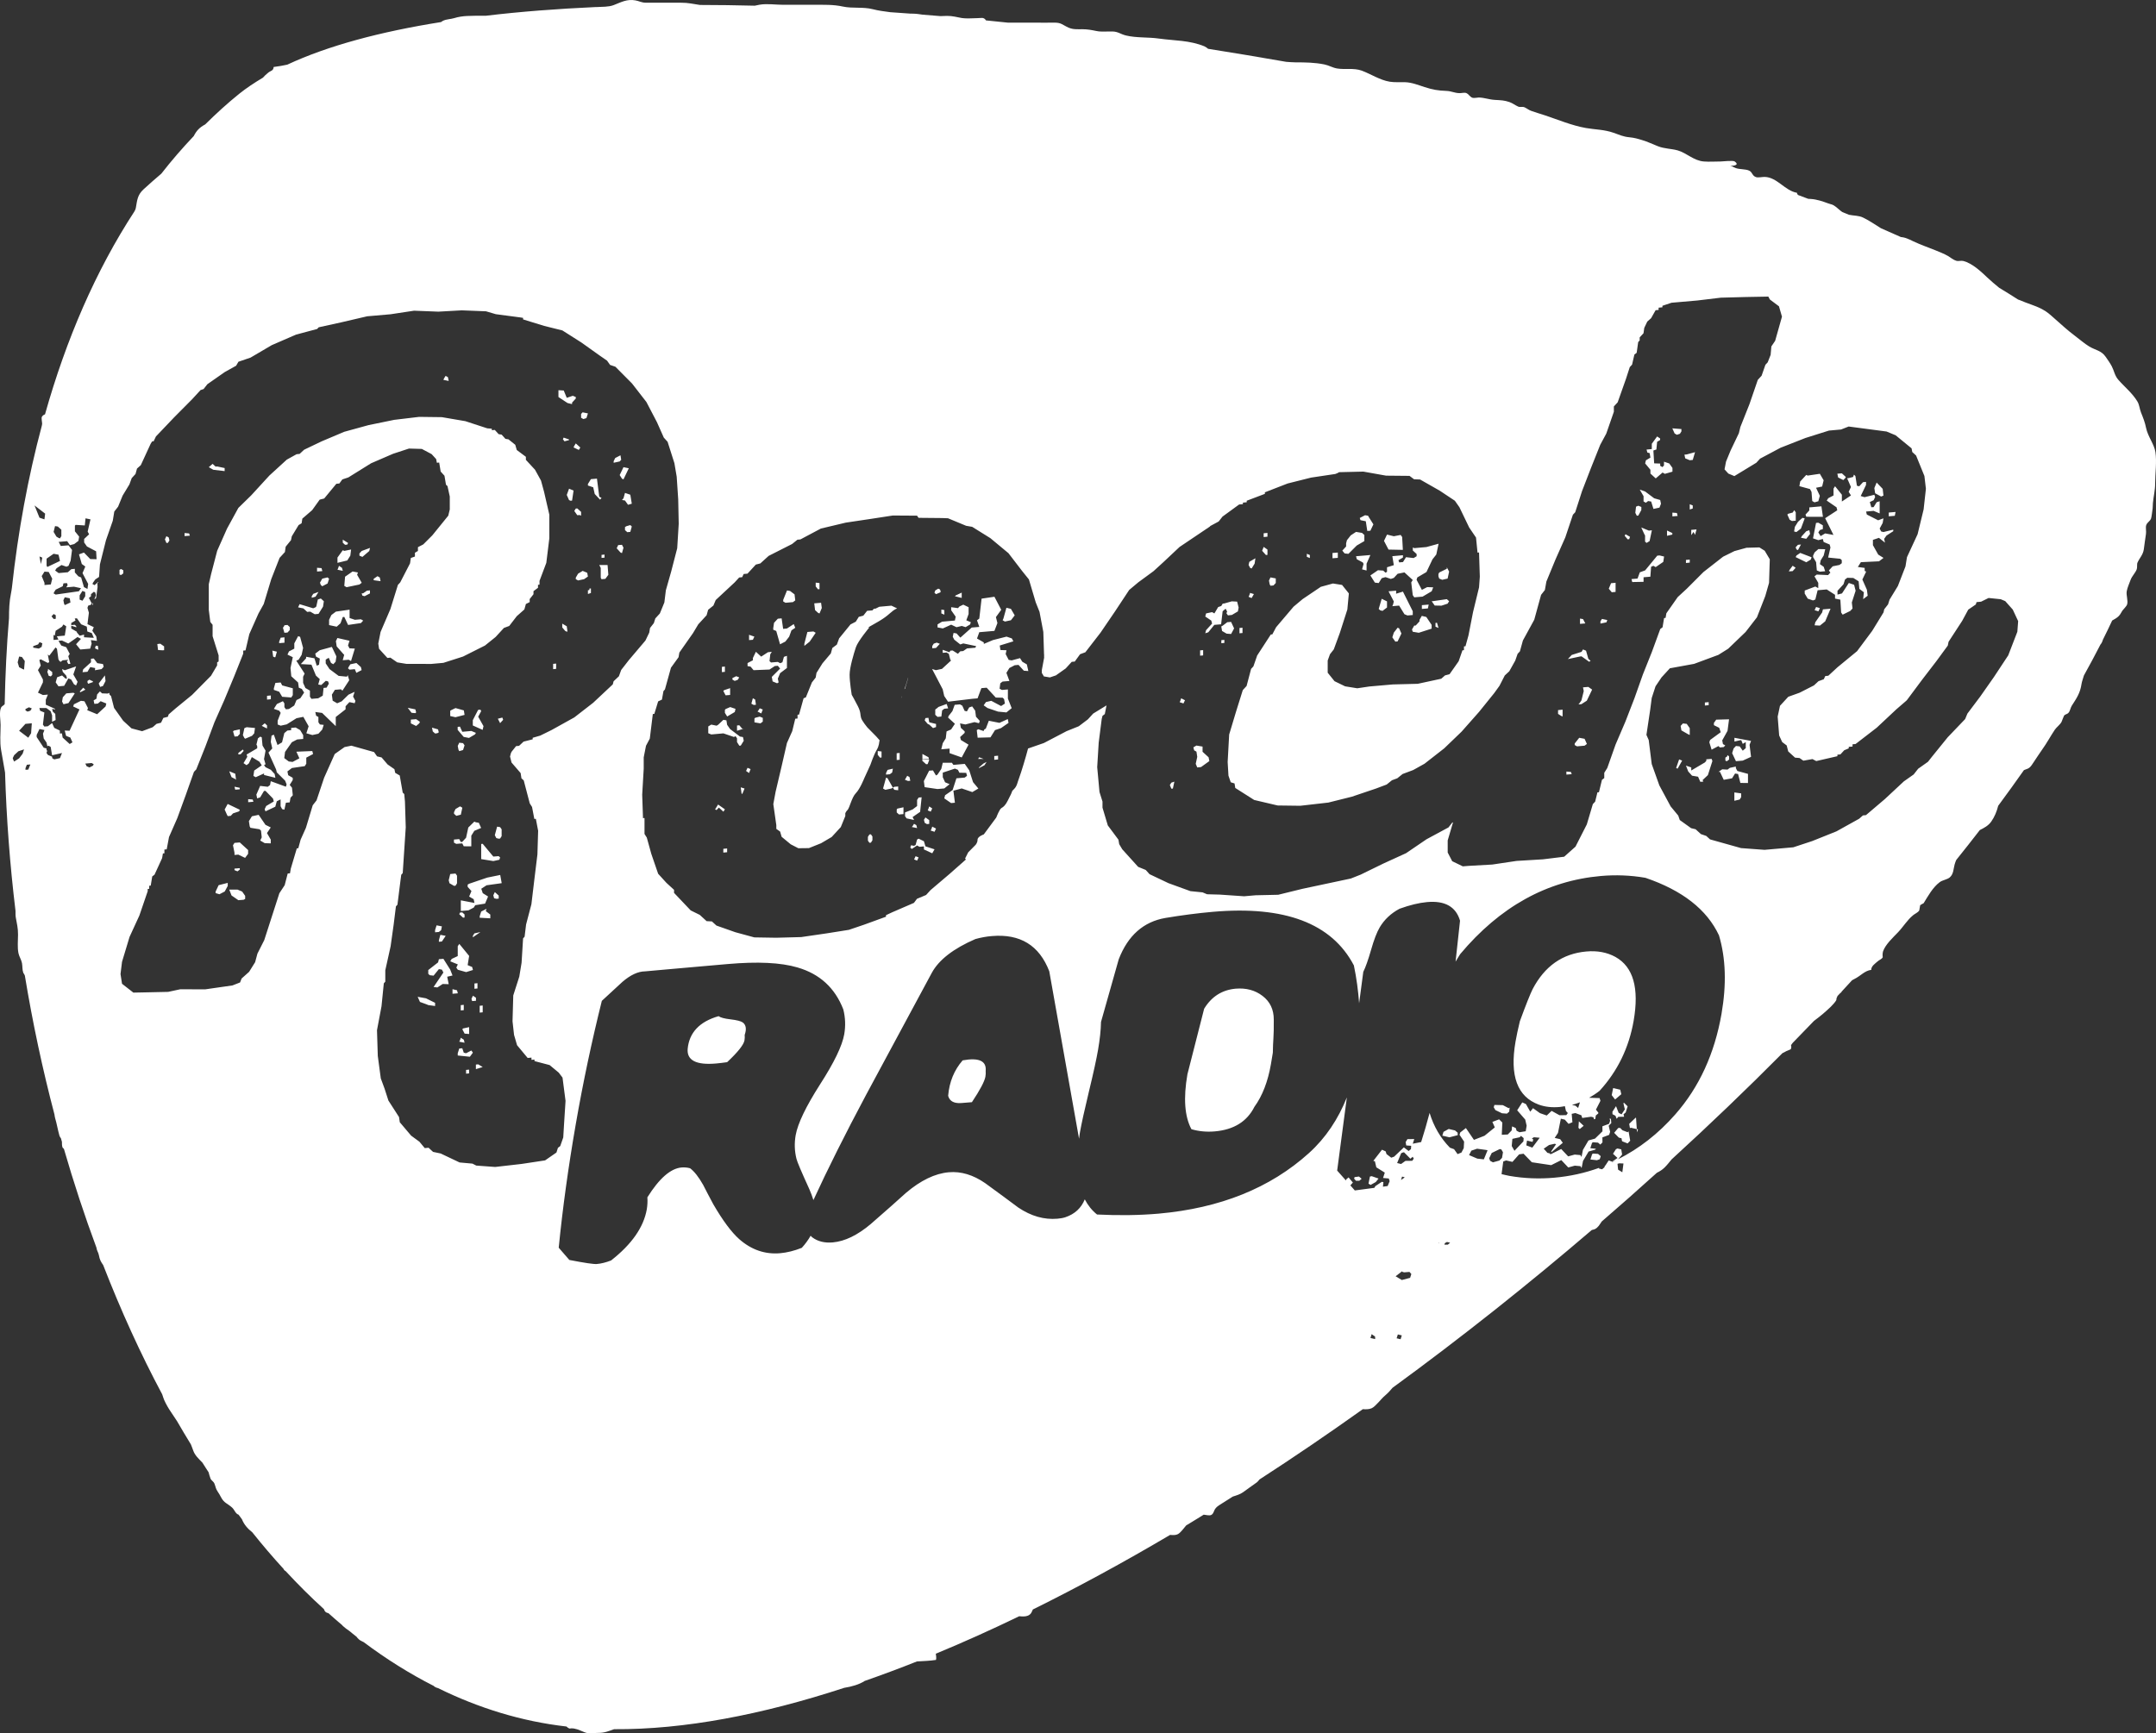 <?xml version="1.0" encoding="utf-8"?>
<svg xmlns="http://www.w3.org/2000/svg" width="97" height="78" viewBox="0 0 97 78" fill="none">
  <rect x="0" y="0" width="97" height="78" fill="#333333" stroke="none"/>
  <path d="M71.973 52.166L72.018 52.029L71.899 51.928L71.676 51.912L71.631 51.938L71.554 52.179L71.847 52.212L71.973 52.166ZM71.073 50.81C71.131 50.761 71.192 50.712 71.25 50.663L71.034 50.461L71.015 50.754L71.073 50.81ZM72.664 49.479C72.757 49.401 72.851 49.319 72.944 49.241L72.896 49.039L72.577 48.964L72.512 49.283L72.664 49.479ZM73.141 50.063L73.228 49.786L73.064 49.626L73.038 49.649L73.103 49.923L72.954 50.148L72.825 50.079L72.706 49.779L72.544 50.03L72.547 50.141L72.68 50.21L72.735 50.347L72.809 50.259L73.07 50.255L73.044 50.144L73.141 50.063ZM73.344 51.335L73.27 50.911L73.228 50.953L72.993 50.862L72.896 50.761H72.806L72.622 50.979L72.832 51.195L72.954 51.224L72.974 51.345L72.993 51.364L73.228 51.456L73.344 51.335ZM73.696 50.823L73.641 50.81L73.651 50.96L73.696 50.823ZM73.606 50.301L73.59 50.298L73.299 50.575L73.332 50.767L73.377 50.751L73.641 50.813L73.606 50.301ZM67.236 49.724L67.204 49.828L67.278 49.955L67.575 50.099L67.798 50.115L67.901 50.027L67.92 49.844L67.875 49.87L67.614 49.733L67.236 49.724ZM64.945 50.934L64.891 51.106L65.21 51.181L65.584 51.084L65.581 50.973L65.462 50.872L65.178 50.806L64.945 50.934ZM61.635 52.946L61.57 53.266L61.664 53.324L61.896 53.194L62.022 53.037L61.715 52.93L61.635 52.946ZM60.944 52.972L60.922 53.041L61.006 53.135H61.157L61.261 53.047L61.141 52.946L60.944 52.972ZM53.423 48.344C53.236 49.42 53.297 50.245 53.603 50.816C53.939 50.914 54.291 50.947 54.659 50.914C55.511 50.839 56.104 50.471 56.437 49.809C56.795 49.316 57.043 48.677 57.179 47.894L57.266 47.372C57.269 46.834 57.318 46.684 57.308 45.879C57.308 45.428 57.14 45.076 56.804 44.819C56.469 44.561 56.066 44.453 55.591 44.492C54.981 44.548 54.507 44.848 54.175 45.396L53.423 48.344ZM43.31 47.718C42.93 48.155 42.71 48.687 42.658 49.313C42.713 49.515 42.859 49.623 43.094 49.639C43.126 49.649 43.336 49.636 43.727 49.6C44.094 49.049 44.294 48.667 44.333 48.458C44.349 48.364 44.353 48.279 44.346 48.197C44.391 47.744 44.046 47.584 43.31 47.718ZM30.939 47.196C30.894 47.718 31.323 47.94 32.23 47.858C32.369 47.845 32.53 47.826 32.714 47.8C33.201 47.343 33.462 47.014 33.495 46.815C33.508 46.733 33.511 46.651 33.504 46.573C33.595 46.312 33.566 46.123 33.417 46.012C33.327 45.95 33.143 45.905 32.865 45.872C32.588 45.84 32.41 45.791 32.33 45.729C31.475 45.973 31.01 46.466 30.939 47.196ZM15.964 30.113L16.032 30.279L16.27 30.156L16.238 30.022L16.035 29.836L15.761 29.895L15.693 30.002L15.657 30.074L15.725 30.136L15.964 30.113ZM15.725 29.177L15.657 29.047L15.725 28.835L15.18 28.711L15.112 28.854L15.148 29.089L15.454 29.438L15.486 29.467L15.419 29.712L15.69 29.689L15.793 29.748L15.964 29.187L15.725 29.177ZM11.334 36.734L11.198 36.952L11.234 37.187L11.266 37.252L11.676 37.318L11.743 37.38L11.776 37.683L11.708 37.826L11.911 37.944L12.182 37.953V37.784L12.011 37.49L12.182 37.236L11.944 37.119L11.637 36.669L11.334 36.734ZM11.163 36.101L11.401 36.081L11.369 35.98L11.166 35.964V36.101H11.163ZM11.027 38.606L11.163 38.423V38.254L10.788 37.911L10.55 37.931L10.482 38.038L10.55 38.374V38.475L10.721 38.459L11.027 38.606ZM10.788 39.069L10.55 39.088V39.157L10.685 39.212L10.788 39.134V39.069ZM10.688 40.034H10.314L10.417 40.298L10.724 40.51L10.963 40.491L11.03 40.452V40.315L10.895 40.122L10.688 40.034ZM10.246 39.731L9.836 39.835L9.701 40.122V40.191L9.872 40.243L10.111 40.119L10.246 39.868V39.731ZM10.788 36.44L10.243 36.179L10.107 36.43L10.211 36.662L10.246 36.727L10.382 36.714L10.485 36.603L10.759 36.512L10.788 36.44ZM10.55 35.403L10.582 35.537L10.785 35.52V35.452L10.55 35.403ZM10.585 34.819L10.314 34.708L10.417 34.973L10.588 35.061L10.62 35.093L10.585 34.819ZM10.688 33.136L10.792 33.026V32.82L10.521 32.879L10.485 32.915L10.553 33.146L10.688 33.136ZM10.927 33.73L10.724 33.883V33.952L10.827 33.942L10.963 33.792L10.927 33.73ZM11.437 33.003L11.472 32.761L11.098 32.725L10.995 32.768L10.927 33.081L10.995 33.212L11.03 33.244L11.337 33.114L11.437 33.003ZM11.776 33.179L11.708 33.15L11.605 33.228L11.537 33.508L11.572 33.574V33.675L11.095 33.955L11.127 34.056L10.956 34.343L11.092 34.434L11.195 34.356L11.33 34.069L11.672 34.278L11.776 34.441L11.437 34.676L11.401 34.917L11.505 34.976L11.879 34.806V34.875L12.389 35.002L12.357 34.832L12.185 34.643L11.947 34.526L11.879 34.431L11.947 34.392L11.879 34.16L11.947 33.779L11.811 33.551L11.776 33.179ZM12.014 32.644L11.911 32.549L11.776 32.664L11.947 32.752L12.014 32.781V32.644ZM12.014 31.483L12.185 31.467V31.297L12.014 31.313V31.483ZM12.321 33.062L12.218 33.104L12.182 33.381L12.25 33.681L12.079 33.867L12.421 34.624L12.453 34.757L12.828 35.132L12.895 35.299L12.863 35.403L12.182 35.155L12.15 35.328L12.047 35.406L11.705 35.367L11.534 35.759L11.569 35.928L11.705 35.883L11.876 35.596L11.944 35.589L12.282 35.935L12.318 36.068L11.976 36.271L11.908 36.414L11.944 36.512L12.386 36.303L12.453 36.059L12.624 35.974V36.28L12.692 36.411L12.795 36.437L12.863 36.124L13.034 36.108L13.07 35.899L13.173 35.788L13.137 35.449L13.034 35.322L13.17 35.103V35.002L12.966 34.885L12.931 34.715L13.134 34.562L13.712 34.477L13.78 34.369V34.095L14.086 33.932L14.05 33.798L13.334 33.828L13.47 34.125L13.163 34.288L12.992 34.268L12.789 34.115L12.824 33.838L13.131 33.401L13.37 33.277L13.641 33.254V33.084L13.505 32.856L13.302 32.739L13.099 32.758V32.859L12.928 32.876L12.792 32.99L12.689 33.407L12.486 33.528L12.321 33.062ZM12.389 29.572L12.457 29.327L12.253 29.278L12.289 29.549L12.357 29.578L12.389 29.572ZM12.628 30.713L12.389 30.733L12.321 30.977V31.046L12.56 31.128L12.695 31.356L13.105 31.388L13.173 31.281V30.974L12.695 30.844L12.628 30.713ZM12.799 28.681L12.628 28.698L12.56 28.874V28.942L12.799 28.923V28.681ZM12.934 28.466L13.037 28.355V28.218L12.934 28.124L12.799 28.137L12.763 28.209L12.728 28.244L12.795 28.476L12.934 28.466ZM13.412 28.629L13.241 28.952V29.19L13.002 29.314L12.934 29.458L13.173 29.575L13.07 30.061L13.105 30.433L13.412 30.713L13.444 30.948L13.579 31.003L13.683 31.167L13.512 31.421L13.341 31.503L13.237 31.75L12.999 31.907L12.863 31.92L12.795 31.822V31.653L12.728 31.555L12.457 31.682L12.321 31.9L12.56 31.982L12.628 32.08L12.492 32.432V32.602L12.628 32.657L12.899 32.598L13.341 32.321L13.647 32.259L13.886 32.683L13.783 32.999L14.054 33.078L14.325 33.019L14.496 32.833L14.564 32.621L14.393 32.602L14.325 32.504V32.266L14.222 32.207L14.186 32.041L14.493 32.083L15.106 32.677V32.266L15.548 31.92V31.783L15.719 31.597L15.957 31.646L15.99 31.542L15.886 31.346L15.954 31.134L15.68 31.261L15.373 31.561L15.17 31.649L14.967 31.532L14.931 31.261L15.067 31.043L15.338 31.02L15.406 31.082L15.712 30.612L15.645 30.381L15.609 30.452L15.235 30.416L14.825 30.11L14.654 29.852V29.683L14.79 29.601L14.893 29.833L14.996 29.891L15.099 29.78L15.135 29.539L14.931 29.112L14.386 29.262L14.183 29.415L14.218 29.549L14.389 29.637L14.354 29.914L14.251 29.957L14.147 29.624L13.773 29.555V29.624L13.534 29.885L14.012 29.911L14.215 30.404L14.386 30.56L14.318 30.805L14.454 30.827L14.657 30.638L14.76 30.664L14.796 30.765L14.693 30.945L14.557 30.958L14.522 31.304L14.318 31.424L14.012 31.45L13.944 31.352V31.079L13.741 30.961L13.637 30.73V30.456L13.705 30.312L13.331 29.732L13.434 29.689L13.57 29.471L13.637 29.158L13.502 28.659L13.412 28.629ZM14.092 27.374L13.479 27.188L13.412 27.331L13.65 27.38L13.821 27.537L13.957 27.524L14.16 27.641L14.331 27.625L14.534 27.299L14.57 27.057L14.434 26.933L14.299 26.979L14.231 27.292L14.196 27.328L14.092 27.374ZM14.331 26.637L14.092 26.725L14.025 26.832V26.901L14.196 26.852L14.331 26.637ZM14.264 25.72L14.502 25.701L14.467 25.567L14.264 25.551V25.72ZM14.738 26.258L14.806 26.046L14.738 25.984L14.499 26.04L14.396 26.219L14.431 26.32L14.499 26.382L14.738 26.258ZM15.725 27.436L15.112 27.524L14.909 27.677L14.806 27.892V28.13L15.148 28.202L15.319 28.049L15.422 27.768L15.49 27.762L15.661 28.124L16.238 28.039L16.341 27.928L16.238 27.869L15.967 27.892L15.728 27.811V27.436H15.725ZM15.215 25.567L15.183 25.639L15.422 25.688L15.386 25.554L15.251 25.462L15.215 25.567ZM15.625 24.507L15.661 24.435L15.422 24.285V24.422L15.525 24.517L15.625 24.507ZM15.761 25.006L15.796 24.729L15.49 24.791L15.422 24.761L15.183 25.091V25.329L15.625 25.221L15.761 25.006ZM16.067 25.867L16.103 25.763L15.864 25.717L15.525 25.952L15.49 26.366L15.593 26.425L16.171 26.304L16.274 26.226L16.067 25.867ZM16.613 24.797L16.648 24.657L16.274 24.794L16.171 24.905V25.006L16.306 25.061L16.613 24.797ZM16.406 26.829L16.645 26.705V26.568L16.509 26.581L16.338 26.699L16.27 26.705L16.306 26.806L16.406 26.829ZM16.816 26.111L17.122 26.154L17.087 25.988L16.984 25.929L16.813 26.046V26.111H16.816ZM20.662 33.423L20.594 33.567L20.627 33.737L20.662 33.802L20.833 33.753L20.901 33.541L20.833 33.443L20.662 33.423ZM20.698 36.287L20.494 36.408L20.427 36.551V36.62L20.53 36.714L20.733 36.662L20.801 36.349L20.698 36.287ZM20.969 37.699L20.798 37.885L20.73 37.892L20.662 37.761L20.423 37.781V37.918L20.526 37.976L20.798 37.953L20.865 38.084L21.204 38.087V37.608L21.34 37.389L21.646 37.259L21.543 37.027L21.407 37.004L21.34 36.975L21.069 37.239L20.969 37.699ZM20.594 42.581V43.025L20.323 43.152L20.256 43.26L20.598 43.4L20.53 43.544L20.598 43.641L20.972 43.746L21.278 43.651L21.243 43.517L21.04 43.433L21.107 43.018L20.665 42.477L20.594 42.581ZM21.104 46.224L20.833 46.283L20.801 46.319L20.904 46.515L21.107 46.531V46.224H21.104ZM20.73 45.471L20.865 45.458V45.22L20.73 45.233V45.471ZM20.662 46.877L20.901 46.925L20.869 46.792L20.733 46.7L20.698 46.805L20.662 46.877ZM21.275 42.18L21.614 41.945L21.343 42.004L21.275 42.112V42.18ZM21.482 44.483V44.245L21.346 44.258V44.496L21.482 44.483ZM21.717 45.249L21.582 45.262V45.569L21.717 45.556V45.249ZM20.662 41.14L20.833 41.296L20.901 41.29V41.153L20.798 41.058L20.694 41.068L20.662 41.14ZM21.924 39.493L21.107 39.77L21.04 39.809V39.91L21.211 40.099L21.107 40.347L21.311 40.465L21.346 40.634L20.733 40.517V40.996L21.075 40.967L21.314 40.843L21.382 40.735L21.824 40.664L21.959 40.344L21.72 40.194L21.653 39.995L21.891 39.839L22.572 39.744L22.505 39.375L21.924 39.493ZM22.262 40.145L22.195 40.289L22.23 40.422L22.334 40.448L22.437 40.439V40.302L22.262 40.145ZM21.582 41.3L22.059 41.326V41.156L21.856 41.003L21.888 40.898L21.649 41.022L21.582 41.234V41.3ZM21.514 47.897L21.411 47.907V48.113L21.717 48.018L21.514 47.897ZM21.243 45.05L21.414 45.037V44.9L21.278 44.809L21.211 44.952L21.243 45.05ZM21.104 48.135L20.969 48.148V48.318L21.104 48.305V48.135ZM20.662 47.186L20.594 47.398V47.499L21.14 47.555L21.275 47.372L21.207 47.274L20.969 47.398L20.865 47.372L20.798 47.173L20.662 47.186ZM20.562 44.564L20.359 44.515V44.721L20.598 44.701L20.562 44.564ZM18.687 32.093L18.723 32.057L18.687 31.923L18.345 31.852L18.516 32.077L18.687 32.093ZM18.858 32.556L18.894 32.484L18.723 32.364L18.484 32.383V32.553L18.723 32.67L18.858 32.556ZM19.575 45.129L19.165 44.926L18.791 44.858L18.894 45.089L19.2 45.2L19.268 45.23L19.575 45.272V45.129ZM19.71 43.309L19.268 43.654V43.824L19.336 43.886L19.507 43.906L19.746 43.612L19.881 43.635L19.949 43.765L19.507 44.417L19.678 44.437L19.917 44.281L20.188 44.29L20.12 43.954L20.359 43.899L20.256 43.635L19.949 43.149L19.746 43.165L19.71 43.309ZM19.675 32.996L19.742 32.957L19.707 32.823L19.436 32.745L19.471 32.915L19.575 33.009L19.675 32.996ZM19.846 41.861L19.881 41.688L19.642 41.642L19.575 41.854V41.955L19.746 41.939L19.846 41.861ZM19.881 42.369L20.052 42.115L19.813 42.069L19.746 42.314V42.382L19.881 42.369ZM20.256 39.333L20.188 39.614L20.223 39.747L20.427 39.865L20.494 39.858L20.562 39.751V39.408L20.494 39.31L20.256 39.333ZM20.491 32.276L20.901 32.171L20.869 31.969L20.494 31.864L20.323 31.946L20.256 31.985V32.223L20.491 32.276ZM21.411 32.98L21.207 32.895L20.798 32.931L20.694 32.7L20.591 32.709V32.846L20.862 33.163L21.101 33.208L21.372 33.048L21.411 32.98ZM21.753 32.677L21.514 32.253L21.649 32.002L21.614 31.936L21.511 31.946L21.272 32.409V32.647L21.714 32.846L21.753 32.677ZM22.433 38.528L22.195 38.547L21.717 37.973L21.649 37.98V38.661L22.195 38.749L22.466 38.691L22.501 38.586L22.433 38.528ZM22.501 37.223L22.366 37.2L22.262 37.585L22.33 37.715L22.433 37.742L22.501 37.735L22.569 37.627V37.321L22.501 37.223ZM22.501 32.543L22.637 32.393L22.601 32.292L22.398 32.344L22.501 32.543ZM2.286 30.439L2.35 30.371V30.244L2.16 30.1V30.162L2.128 30.227L2.192 30.413L2.286 30.439ZM4.719 30.394L4.441 30.759L4.506 30.912L4.632 30.87L4.748 30.648L4.719 30.394ZM4.022 30.586L3.935 30.645V30.71L3.967 30.772L4.19 30.691L4.154 30.632L4.157 30.651L4.022 30.586ZM2.825 31.379L2.793 31.571L2.857 31.692L3.08 31.64L3.364 31.203L3.299 31.176L2.983 31.203L2.825 31.379ZM3.49 30.684L3.299 30.351L3.425 29.989L2.918 30.162L2.793 30.11L2.825 30.234L2.983 30.41L3.015 30.534L2.951 30.54L2.793 30.397L2.57 30.479L2.505 30.707L2.631 30.886L2.886 30.863L3.077 30.527L3.202 30.58L3.328 30.792L3.422 30.847L3.49 30.684ZM3.744 30.948L3.586 31.121L3.619 31.15L3.841 31.036L3.744 30.948ZM4.377 29.843L4.219 29.634L4.093 29.644V29.803L3.744 30.12L3.712 30.25L3.935 30.231L4.061 30.019L4.283 30.064L4.27 30.162L4.57 30.11L4.664 30.006L4.632 29.882L4.377 29.843ZM4.425 29.226L4.403 29.066L4.316 29.056L4.283 29.122V29.184L4.409 29.236L4.425 29.226ZM4.183 27.116V27.113L4.154 27.194L4.186 27.24L4.183 27.116ZM5.445 25.88L5.548 25.802V25.665L5.445 25.606L5.377 25.645V25.851L5.445 25.88ZM7.316 29.265L7.384 29.259V29.089L7.213 28.968L7.078 28.982L7.11 29.252L7.316 29.265ZM7.555 24.429L7.623 24.321L7.591 24.187L7.487 24.129L7.42 24.272L7.487 24.435L7.555 24.429ZM8.304 24.125L8.543 24.106L8.507 24.005L8.304 23.988V24.125ZM9.598 21.141L10.107 21.2V21.063L9.769 20.991L9.701 20.998L9.565 20.874L9.394 21.024L9.598 21.141ZM19.949 17.094L20.188 17.143L20.152 16.973L20.049 16.915L19.981 17.022L19.949 17.094ZM26.518 26.555L26.451 26.562V26.731L26.586 26.686V26.48L26.518 26.487V26.555ZM26.009 25.815L25.905 25.994V26.063L26.009 26.121L26.28 26.063L26.451 25.945L26.419 25.776L26.215 25.691L26.009 25.815ZM25.499 22.273L25.602 22.505L25.67 22.534L25.738 22.527L25.805 22.077L25.602 21.992L25.499 22.273ZM25.396 19.86L25.599 19.807V19.775L25.36 19.693L25.325 19.765L25.396 19.86ZM25.499 28.183L25.296 28.065V28.235L25.431 28.395L25.499 28.424L25.531 28.421L25.499 28.183ZM24.886 30.113L25.021 30.1V29.862L24.886 29.875V30.113ZM25.735 18.121L25.905 17.935V17.867L25.77 17.811L25.499 17.903L25.363 17.573L25.125 17.56V17.867L25.534 18.137L25.738 18.186V18.121H25.735ZM26.041 20.248L26.109 20.14L25.905 19.954L25.838 20.062L25.805 20.134L26.041 20.248ZM26.144 23.036L25.973 22.88L25.905 22.886L25.838 22.994L25.973 23.186L26.076 23.176L26.144 23.206V23.036ZM26.383 18.816L26.451 18.604L26.212 18.555L26.144 18.63V18.8L26.247 18.858L26.383 18.816ZM26.996 22.485L27.064 22.41L26.961 22.351L26.857 21.539L26.586 21.562L26.451 21.78V21.849L26.69 21.93L26.757 22.23L26.996 22.485ZM27.064 25.107L27.199 25.094V24.957L27.064 24.97V25.107ZM27.235 26.049L27.37 25.867L27.335 25.427H26.961L27.028 25.557V26.001L27.064 26.066L27.235 26.049ZM27.812 24.53L27.745 24.673L27.916 24.862L27.983 24.892L28.051 24.647L27.983 24.517L27.812 24.53ZM27.88 20.766L27.948 20.691L27.916 20.489L27.677 20.613L27.609 20.756V20.825L27.88 20.766ZM28.051 21.572L28.29 21.073L28.051 21.024L27.88 21.379L27.983 21.542L28.051 21.572ZM28.255 22.716L28.425 22.668L28.358 22.263L28.119 22.182L28.051 22.426L27.983 22.501L28.119 22.524L28.255 22.716ZM28.358 23.936L28.425 23.692L28.358 23.63L28.187 23.678L28.119 23.718V23.855L28.222 23.949L28.358 23.936ZM78.336 35.703L78.03 35.661V36.036L78.269 35.98L78.336 35.873V35.703ZM75.681 34.229L75.545 34.174L75.41 34.562L75.477 34.591L75.681 34.229ZM75.955 33.045L76.023 33.075V32.768L75.887 32.575L75.716 32.556L75.613 32.667L75.648 32.869L75.955 33.045ZM76.704 34.311L76.091 34.673V34.536L75.852 34.454L75.955 34.718L76.126 34.907L76.397 34.953L76.5 35.185L76.636 35.172L76.6 35.106L76.839 34.881L77.042 34.249L77.007 34.151L76.768 34.17V34.239L76.704 34.311ZM76.704 31.75L76.874 31.734V31.597L76.704 31.613V31.75ZM77.723 32.889L77.791 32.37L77.213 32.386L77.11 32.533V32.634L77.349 32.752L77.417 32.951L76.939 33.3L76.904 33.404L77.007 33.737L77.313 33.574L77.381 33.636L77.552 33.619L77.62 33.544L77.517 33.485L77.484 33.319L77.723 32.889ZM77.691 34.258L77.794 34.18V34.043L77.726 33.981L77.694 34.053L77.626 34.092V34.229L77.691 34.258ZM78.097 34.496L77.826 34.555L77.723 34.633L77.484 34.62L77.313 34.738L77.381 34.731L77.552 35.093L77.927 35.025L78.062 34.809L78.198 34.832L78.301 35.233L78.643 35.237V34.826L78.165 34.695L78.097 34.565V34.496ZM78.781 34.059L78.714 33.518L78.781 33.342L78.033 33.202V33.371L78.272 33.316L78.34 33.309L78.407 33.476L78.543 33.394V33.668L78.407 33.782L78.272 33.59L78.101 33.57L77.997 33.681L77.93 33.893L78.101 34.255L78.407 34.229L78.781 34.059ZM44.904 34.007L44.733 34.024V34.193L44.904 34.177V34.007ZM43.985 33.198L44.562 33.182L44.766 32.856L45.037 32.765L45.375 32.53L45.34 32.36L44.966 32.53L44.488 32.435L44.353 32.788L44.285 32.827L44.252 32.898L44.014 32.817L43.946 32.856L43.985 33.198ZM42.655 32.292L42.962 32.572L42.791 32.827L42.587 32.915L42.552 33.224L42.416 33.443L42.349 33.72L42.723 33.688V33.893L43.268 34.086L43.575 33.511L43.233 33.303L43.197 33.169L43.401 32.98V32.911L43.23 32.755L43.194 32.553L43.433 32.602L43.843 32.497L44.046 32.546L44.081 32.442L43.91 32.253L43.875 31.982L43.739 31.79L43.604 31.835L43.501 32.015L43.398 31.988L43.294 31.757L43.191 31.698L42.952 31.718L42.849 32.002L42.678 32.22L42.655 32.292ZM42.487 31.894L42.658 31.878L42.591 31.679L42.217 31.816L42.181 31.852L42.078 31.93V32.168L42.181 32.262L42.352 32.246L42.388 31.969L42.487 31.894ZM44.246 34.359L44.036 34.545L44.053 34.562L44.291 34.438L44.388 34.288L44.246 34.359ZM44.007 34.154H44.256L44.053 34.079L44.007 34.154ZM41.6 35.423L42.178 35.508L42.484 35.481L42.723 35.289L42.52 35.204L42.416 34.976V34.77L42.962 34.588L43.097 34.643L43.165 34.774L43.472 34.78L43.507 34.914L43.404 34.992L43.03 35.025L42.859 35.553L42.52 35.788L42.484 35.928L42.791 36.14L42.962 36.124L42.894 35.583L43.268 35.481L43.746 35.645L44.017 35.485L43.778 35.198L43.607 34.666L43.404 34.376L42.894 34.421L42.826 34.324H42.416L42.349 34.604L42.178 34.858L42.11 34.898L41.974 34.669L41.803 34.682L41.565 35.149L41.6 35.423ZM41.668 34.392L41.736 34.386L41.803 34.209L41.794 34.174C41.703 34.177 41.603 34.174 41.497 34.167V34.239L41.668 34.392ZM41.703 37.086L41.807 37.076V36.907L41.636 36.786L41.568 36.894L41.603 37.027L41.703 37.086ZM41.739 36.47L41.874 36.525L41.942 36.382L41.807 36.29L41.771 36.395L41.739 36.47ZM42.045 37.432L42.113 37.288L41.942 37.2L41.907 37.304L41.871 37.376L42.045 37.432ZM41.194 38.531L41.126 38.674L41.261 38.73L41.329 38.586L41.194 38.531ZM40.987 38.038L40.955 38.143L41.023 38.205L41.261 38.048L41.365 38.107L41.568 38.09V38.227L41.942 38.4L42.045 38.221L41.636 38.087L41.568 37.856L41.329 37.742L41.261 37.781L41.194 38.025L41.126 38.064L40.987 38.038ZM41.023 37.216L41.261 37.265L41.226 37.132L41.123 37.073L41.055 37.181L41.023 37.216ZM40.239 35.406L40.171 35.446L40.239 35.543L40.41 35.563V35.393L40.239 35.406ZM39.864 34.995L39.729 35.485L39.832 35.543L40.103 35.485L40.171 35.446L39.932 35.022L39.864 34.995ZM40.035 34.842L40.139 34.764L40.171 34.591L39.932 34.647L39.864 34.79V34.858L40.035 34.842ZM39.661 33.818L39.49 33.798V33.968L39.593 34.095L39.661 34.089V33.818ZM39.116 37.552L39.048 37.66V37.83L39.116 37.927L39.183 37.921L39.251 37.813V37.644L39.183 37.546L39.116 37.552ZM33.975 32.302L33.943 32.337V32.507L34.214 32.553L34.318 32.474V32.305L34.182 32.249L33.975 32.302ZM34.079 32.018L34.25 32.106L34.318 31.93L34.182 31.874L34.114 31.982L34.079 32.018ZM33.872 31.421L33.804 31.666L33.908 31.724L34.011 31.715L33.975 31.48L33.872 31.421ZM32.714 38.182L32.543 38.198V38.368L32.714 38.351V38.182ZM32.307 36.205L32.172 36.424L32.239 36.453L32.343 36.342L32.546 36.528L32.614 36.421L32.307 36.205ZM32.478 30.247L32.614 30.234V29.996L32.478 30.009V30.247ZM32.646 31.291L32.849 31.274V30.968L32.578 31.059L32.543 31.095L32.646 31.291ZM33.091 31.9L32.853 31.819L32.649 31.907L32.614 31.943V32.08L32.717 32.243L33.059 32.041L33.091 31.9ZM33.191 30.593L33.259 30.485L33.124 30.43L32.953 30.514V30.583L33.056 30.642L33.191 30.593ZM33.159 32.885L33.466 32.791L33.398 32.797L33.262 32.638L33.159 32.647V32.885ZM33.327 33.554L33.462 33.335L33.427 33.169L33.291 33.146L32.849 32.81L32.714 32.618L32.682 32.416L32.546 32.393L32.307 32.618L32.239 32.657L32.001 32.608L31.865 32.69V32.996L32.001 33.052L32.546 33.003L33.024 33.166L33.091 33.127L33.159 33.224V33.394L33.262 33.557L33.327 33.554ZM33.395 35.733L33.498 35.485L33.327 35.432L33.362 35.703L33.395 35.733ZM33.633 34.552L33.566 34.695L33.701 34.787L33.769 34.611L33.633 34.552ZM33.872 28.792L33.94 28.649L33.701 28.567V28.805L33.872 28.792ZM34.656 29.441L34.724 29.334L34.553 29.35L34.246 29.549L34.008 29.331L33.872 29.614V29.715L33.633 29.839V29.976L33.769 29.999L33.904 30.159L34.621 30.13L34.86 29.973L34.995 29.96L35.098 30.087L34.724 30.462L34.76 30.664L34.963 30.749L35.031 30.71L34.995 30.54L35.098 30.293L35.405 30.061V29.513L35.269 29.559L35.202 29.803L35.098 29.846L34.995 29.787L34.689 29.813L34.621 29.751L34.656 29.441ZM35.676 27.096L35.779 27.018L35.747 26.747L35.544 26.594L35.408 26.571L35.237 26.995V27.067L35.34 27.126L35.676 27.096ZM35.608 28.368L35.779 28.251L35.711 28.085L35.405 28.284L35.234 28.3L35.166 27.827L34.995 27.843L34.824 28.029L34.789 28.27V28.339L34.924 28.395L35.095 28.995L35.334 28.871L35.505 28.652L35.608 28.368ZM36.699 28.476L36.596 28.417L36.325 28.44L36.189 28.965V29.066L36.428 28.874L36.699 28.476ZM36.802 26.519L36.87 26.513V26.239L36.699 26.219V26.389L36.802 26.519ZM36.87 27.608L36.973 27.361L36.941 27.126L36.634 27.152L36.67 27.455L36.805 27.579L36.87 27.608ZM40.19 27.475C40.239 27.439 40.297 27.406 40.361 27.377L40.106 27.256L39.561 27.305L39.39 27.39L39.319 27.393L39.251 27.468L39.012 27.488L38.841 27.706L38.638 27.759L38.502 27.977L38.264 28.101L37.754 28.727L37.651 29.008L37.447 29.161L37.38 29.405L37.005 29.849L36.734 30.283L36.699 30.491L36.528 30.71L36.257 31.382L36.154 31.424L35.95 32.158L35.882 32.165V32.334L35.779 32.344L35.644 32.902L35.405 33.437L35.166 34.48L34.895 35.631L34.792 36.186L34.927 37.132V37.301L35.098 37.422L35.166 37.657L35.576 37.996L35.918 38.172L36.395 38.166L36.941 37.947L37.418 37.666L37.828 37.22L38.031 36.724V36.593C38.054 36.548 38.086 36.492 38.132 36.45C38.225 36.355 38.319 35.883 38.506 35.693C38.693 35.504 38.88 35.031 38.88 35.031L39.161 34.415C39.161 34.415 39.303 33.988 39.441 33.753C39.567 33.541 39.545 33.404 39.574 33.313C39.48 33.202 39.396 33.114 39.396 33.114L39.022 32.735C39.022 32.735 38.786 32.452 38.741 32.308C38.696 32.165 38.741 32.07 38.599 31.786C38.457 31.503 38.319 31.265 38.319 31.265C38.319 31.265 38.225 30.697 38.225 30.364C38.225 30.032 38.412 29.419 38.506 29.131C38.599 28.848 39.116 28.231 39.116 28.231C39.116 28.231 38.88 28.326 39.396 28.042C39.906 27.759 40.003 27.615 40.19 27.475ZM40.342 34.203L40.477 34.19V33.883L40.342 33.896V34.203ZM40.564 31.382L40.584 31.31L40.545 31.418L40.564 31.382ZM40.445 36.652L40.648 36.636V36.329L40.377 36.388L40.345 36.424V36.561L40.445 36.652ZM40.852 30.537L40.861 30.482C40.797 30.7 40.752 30.84 40.752 30.84L40.69 31.013L40.716 30.994L40.852 30.537ZM40.852 35.145L40.955 35.136L40.919 34.969L40.816 34.911L40.713 35.09L40.852 35.145ZM41.397 36.535L41.465 35.879L41.329 35.892L41.261 36V36.274L41.058 36.427L40.719 36.561V36.73L40.787 36.828L41.126 36.9L41.058 36.77L41.397 36.535ZM41.771 34.076L41.5 33.929V34.154H41.794L41.771 34.076ZM42.113 32.579L41.807 32.504L41.771 32.302L41.636 32.315L41.603 32.419L41.739 32.579L41.807 32.608L41.978 32.765L42.113 32.719V32.579ZM42.145 28.919L42.01 28.965L41.942 29.073V29.174L42.113 29.158L42.284 28.972L42.145 28.919ZM42.113 26.738L42.316 26.653V26.584L42.281 26.519L42.213 26.49L42.078 26.571L42.042 26.676L42.113 26.738ZM42.352 27.605L42.487 27.661V27.455L42.352 27.432V27.605ZM42.962 26.832L43.268 26.907V26.669L42.997 26.796L42.962 26.832ZM43.678 28L43.475 27.915L43.578 27.631V27.325L43.339 27.211L43.168 27.292L43.101 27.367L42.794 27.325V27.462L42.997 27.752L42.962 27.925L42.384 27.977L42.181 28.098V28.235L42.42 28.28L42.794 28.111L43.033 28.225L43.272 28.169L43.443 28.222L43.646 28.101L43.678 28ZM45.482 27.912L45.653 27.693L45.482 27.4L45.279 27.351L45.143 27.84L45.108 27.912L45.211 27.971L45.482 27.912ZM46.063 30.182L46.266 30.198L46.198 29.898L45.995 29.78L45.892 29.617L45.517 29.719L45.382 29.696L45.246 29.435L45.282 29.262L45.011 29.252L44.978 29.05L45.592 28.861L45.524 28.73L45.285 28.649L44.672 28.805L44.262 28.978V28.91L43.956 28.734L44.059 28.45L44.74 28.391L44.875 28.039L44.807 27.771L45.046 27.442L44.74 26.855L44.162 26.94L44.059 27.837L43.956 27.915L44.059 28.212L43.717 28.241L43.207 28.695L43.036 28.505L42.901 28.483L42.865 28.655L42.933 28.786L43.204 29.001L43.339 28.955L43.917 29.076L43.882 29.148L43.507 29.18L43.336 29.298L43.201 29.311L43.097 29.422L42.859 29.272L42.755 29.282L42.72 29.353L42.413 29.242V29.379L42.584 29.363L42.688 29.422L42.755 29.689L42.791 29.722L42.381 30.1L42.107 30.159L41.936 30.107L42.413 31.02L42.481 31.32L42.652 31.578L43.743 31.447L43.981 31.427L44.153 30.968L44.391 30.948L44.801 31.392L45.108 31.398L45.175 31.46L45.211 31.662L45.04 31.773L44.598 31.538L44.359 31.594L44.256 31.741L44.427 31.861L44.904 32.024L45.279 32.06L45.517 31.868L45.346 31.437V31.026L45.075 31.049L44.972 30.991L45.004 30.749L45.108 30.671L45.414 30.645L45.279 30.279L45.414 30.061L45.653 29.937L45.824 29.921L46.063 30.182ZM52.768 35.488L52.836 35.175L52.7 35.221L52.632 35.328L52.7 35.491L52.768 35.488ZM53.245 31.656L53.313 31.512L53.142 31.424L53.107 31.529L53.074 31.6L53.245 31.656ZM61.654 23.884L61.79 23.597L61.586 23.274L61.551 23.209L61.415 23.186L61.177 23.31L61.209 23.408L61.448 23.457L61.515 23.894L61.654 23.884ZM62.471 24.732L63.116 24.745L63.084 24.168L63.016 24.073L62.709 24.132L62.403 24.057L62.267 24.341L62.471 24.732ZM65.129 26.037L65.197 25.723L65.094 25.528V25.596L64.752 25.763L64.716 25.834V25.935L64.752 26.037L64.887 26.092L65.129 26.037ZM64.652 28.026L64.584 28.032V28.202L64.719 28.258L64.652 28.026ZM64.413 27.057L64.549 27.25L64.855 27.256L65.129 27.165L65.197 27.057L65.094 26.963L64.481 27.051L64.413 27.057ZM63.629 28.15L63.526 28.329L63.561 28.43L63.832 28.476L64.41 28.29V28.12L64.171 27.765L63.968 27.716L63.864 27.895V27.964L63.693 28.15H63.629ZM63.971 27.403L64.242 27.38L64.278 27.207L63.971 27.233V27.403ZM62.709 28.47L62.642 28.681L62.777 28.874L62.88 28.864L63.051 28.509L62.948 28.277L62.88 28.248L62.709 28.47ZM62.471 26.61L62.709 27.067L62.674 27.207L62.642 27.279L62.948 27.253L63.187 27.641L63.322 27.697L63.561 27.677V27.507L63.119 26.623L62.813 26.718V26.581L62.471 26.61ZM62.164 26.946L62.029 27.403L62.096 27.465L62.2 27.491L62.403 27.338V27.064L62.164 26.946ZM61.996 25.661L61.654 25.896L61.857 26.219L62.029 26.239L62.164 26.02L62.335 25.971L62.574 26.053L62.709 26.007L62.88 25.821L63.187 25.759L63.561 26.102L63.493 26.209L63.561 26.783L63.629 26.881L64.003 26.849L64.413 26.607L64.481 26.431L64.21 26.421L63.971 26.545L63.732 26.089L63.768 25.984L64.177 25.743L64.448 25.172L64.62 24.954L64.723 24.468L64.177 24.618L63.632 24.667L63.564 24.637V24.774L63.735 24.931V25.032L63.6 25.113L63.258 25.074L63.122 25.293L62.951 25.309L62.916 25.211L63.119 25.091V24.986L62.642 25.029L62.709 25.433L62.403 25.528V25.733L62.335 25.772L62.232 25.678L61.996 25.661ZM61.654 24.977L61.009 25.032L61.044 25.166L61.315 25.312L61.348 25.378L61.28 25.622L61.483 25.674V25.368L61.654 24.977ZM60.563 24.592L60.392 24.778L60.496 24.905L60.667 24.924L61.041 24.549L61.383 24.35V24.076L61.28 23.982L61.009 23.936L60.77 24.093L60.599 24.311L60.563 24.451V24.592ZM60.189 24.866L59.95 24.885V25.123L60.189 25.104V24.866ZM58.931 24.977L58.795 24.921V25.058L58.931 25.113V24.977ZM56.853 24.168L57.024 24.151V23.982L56.853 23.998V24.168ZM57.159 25.984L57.092 26.128L57.124 26.294L57.159 26.359L57.295 26.346L57.398 26.235V26.03L57.159 25.984ZM56.853 24.611L56.785 24.787L56.956 24.977L57.024 24.97V24.732L56.853 24.611ZM56.208 26.787L56.175 26.858L56.311 26.914L56.414 26.734L56.243 26.682L56.208 26.787ZM56.208 25.283L56.175 25.423L56.243 25.554L56.311 25.583L56.446 25.365L56.482 25.123L56.208 25.283ZM55.901 28.248L55.765 28.261V28.499L55.901 28.486V28.248ZM55.085 28.796L54.949 28.809V28.946L55.085 28.933V28.796ZM54.097 33.596L53.826 33.551L53.691 33.632L53.726 33.766L53.829 33.825L53.865 34.059L53.797 34.373L53.865 34.536L54.036 34.519L54.41 34.249L54.375 34.079L54.104 33.831V33.596H54.097ZM53.994 29.507L54.13 29.494V29.256L53.994 29.268V29.507ZM55.423 27.674L55.694 27.514L55.727 27.341L55.659 27.074L55.42 27.061L55.078 27.158L55.01 27.165L54.943 27.273L54.807 27.318L54.636 27.605L54.533 27.547L54.262 27.605L54.226 27.745L54.497 27.928L54.533 28.062L54.262 28.359L54.226 28.499L54.362 28.453L54.633 28.12L54.939 28.094L55.007 27.507L55.143 27.393L55.21 27.524L55.178 27.595L55.246 27.693L55.423 27.674ZM55.185 28.515L55.388 28.531L55.523 28.28L55.388 27.987L55.217 28L55.014 28.153L54.946 28.192L54.981 28.395L55.185 28.515ZM70.234 32.214L70.302 32.243V31.936L70.098 31.956V32.126L70.234 32.214ZM71.05 33.202L70.847 33.459V33.528L70.95 33.587L71.292 33.557L71.396 33.479L71.292 33.247L71.05 33.202ZM70.676 34.738L70.473 34.721V34.858L70.712 34.839L70.676 34.738ZM71.086 28.075L71.325 28.055L71.221 27.86L71.086 27.837V28.075ZM71.496 29.78L71.563 29.741L71.46 29.647L71.357 29.282L71.221 29.226L71.154 29.334L70.712 29.474L70.54 29.66L71.086 29.543L71.154 29.536L71.496 29.78ZM71.392 31.532L71.631 31.033L71.46 30.912L71.221 30.932L71.254 31.101L71.15 31.519L71.047 31.666L71.015 31.701L71.15 31.688L71.392 31.532ZM72.276 28.006L72.312 27.902L72.073 27.853L72.005 27.961V28.062L72.276 28.006ZM72.515 26.653L72.686 26.637V26.226L72.483 26.245L72.38 26.493L72.515 26.653ZM76.023 25.182L75.852 25.198V25.335L76.023 25.319V25.182ZM76.023 22.928L76.158 22.883V22.746L76.023 22.69V22.928ZM75.239 23.988L75 23.874V24.112L75.239 24.057V23.988ZM75.239 23.238L75.477 23.219L75.445 23.085L75.242 23.069V23.238H75.239ZM73.299 24.262L73.335 24.158L73.132 24.041L73.096 24.112L73.232 24.272L73.299 24.262ZM73.674 26.037L73.403 26.059L73.435 26.193L73.945 26.183V25.978L74.251 25.952L74.284 25.505L74.387 25.462L74.49 25.521L74.832 25.286L74.868 25.045L74.664 24.996L74.561 25.006L74.016 25.668L73.777 25.756L73.674 26.037ZM74.08 24.432L74.216 24.35L74.319 23.864L74.183 23.878L73.841 23.737L73.977 24.034L74.013 24.099V24.373L74.08 24.432ZM73.845 22.814L73.709 22.759L73.606 22.801L73.574 23.078L73.641 23.209L73.709 23.202L73.845 22.951V22.814ZM74.013 22.116L73.774 22.035L73.945 22.328V22.566L74.048 22.625L74.151 22.547L74.287 22.57L74.39 22.902L74.661 22.844L74.729 22.668L74.693 22.501L74.422 22.423L74.013 22.116ZM75.239 21.05L75.103 20.858L74.864 20.776V20.945L74.796 21.02L74.693 20.962V20.861L74.422 20.851L74.387 20.274L74.522 20.228L74.555 19.882L74.69 19.801V19.732L74.555 19.641L74.316 19.97V20.209L74.08 20.231L74.116 20.365L74.219 20.391L74.254 20.593L74.051 20.714L74.016 20.854L74.254 21.141V21.311L74.493 21.529L74.8 21.265L74.903 21.324L75.245 21.226V21.05H75.239ZM75.581 19.52L75.648 19.413V19.308L75.239 19.276L75.342 19.507L75.445 19.566L75.581 19.52ZM76.158 20.698L76.261 20.349L75.887 20.45L75.784 20.46L75.819 20.626L76.023 20.711L76.158 20.698ZM76.261 24.07L76.329 23.825L76.091 23.845V24.083L76.194 23.936L76.261 24.07ZM81.095 23.303L80.924 23.453L80.889 23.489L80.753 23.708L80.718 23.917L80.821 23.943L81.024 23.789L81.195 23.33L81.095 23.303ZM81.402 22.834V22.971L81.231 23.157L81.266 23.255L82.015 23.258L81.947 22.785L81.402 22.834ZM81.266 24.246L81.437 24.027L81.402 23.861L81.266 23.907L81.063 24.129L81.027 24.2L81.266 24.246ZM80.892 24.755L81.027 24.504L80.892 24.517L80.788 24.628L80.824 24.725L80.892 24.755ZM81.979 21.895L82.047 21.614L81.876 21.321L81.331 21.402L81.263 21.373L80.992 21.669L80.956 21.878L81.434 22.009L81.502 22.139L81.534 22.547L81.637 22.606L81.808 22.557L81.876 22.312L81.705 21.95L81.979 21.895ZM82.934 21.604L83.038 21.493V21.458L82.867 21.301L82.663 21.317L82.699 21.487L82.934 21.604ZM84.635 22.345L84.738 22.302L84.703 21.999L84.431 21.715L84.328 21.963L84.364 22.198L84.635 22.345ZM84.977 23.235L85.248 23.212L85.283 23.039L84.977 23.065V23.235ZM81.673 28L81.64 28.14L81.879 28.153L82.118 27.961L82.357 27.393L82.015 27.423L81.979 27.563L81.673 28ZM81.708 27.315L81.64 27.459L81.811 27.511L81.879 27.367L81.708 27.315ZM81.673 26.395L81.195 26.575V26.712L81.331 26.94L81.569 27.021L81.673 26.979L81.776 26.562L82.186 26.526L82.56 26.767V26.937L82.799 26.986L82.834 27.563L82.902 27.661L83.244 27.494L83.347 27.383L83.315 27.113L83.486 26.584L83.418 26.317L83.18 26.235L82.873 26.705L82.67 26.757V26.588L82.941 26.291L83.008 26.079L83.112 26.001L83.383 26.01L83.622 26.16L83.654 26.5L83.857 26.653L83.825 26.963L84.028 26.809L83.993 26.539L83.789 26.079L83.96 25.723L83.893 25.694V25.557L83.586 25.515L83.722 25.299L84.538 25.26L84.741 25.107L84.502 24.957L84.264 24.533V24.295L84.535 24.204L84.806 24.419L84.77 24.249L84.874 24.102L85.18 23.904V23.835L84.738 23.943L84.635 23.917L84.567 23.786L84.703 23.535L84.738 23.326L84.499 23.414L83.989 23.154L83.957 23.02L84.296 22.99L84.567 23.105V22.557L84.431 22.602L84.296 22.821L84.193 22.827L84.125 22.593L84.296 22.511L84.364 22.367L84.328 22.266L83.886 22.374L83.715 22.322L83.954 21.823V21.686L83.818 21.699L83.647 21.885L83.544 21.859L83.476 21.422L83.409 21.36L83.373 21.464L83.17 21.516L83.105 21.523L83.276 21.917L83.173 22.133L83.276 22.296L82.867 22.57V22.263L82.56 21.881L82.492 21.989V22.296L82.254 22.42L82.186 22.527L82.628 22.831L82.66 22.964L82.115 23.32L82.489 24.073L82.115 24.005L81.911 24.125L81.808 23.962L81.876 23.855L82.011 23.809V23.639L81.808 23.522L81.705 23.532L81.569 24.227L81.808 24.308L82.011 24.256L82.047 24.39L82.318 24.504L82.353 24.637L82.25 25.091L82.796 25.146L82.863 25.208V25.345L82.76 25.423L82.454 25.485L82.282 25.671L82.35 25.769L82.247 25.88L81.737 25.857L81.634 25.935L81.805 26.229V26.467L81.673 26.395ZM82.05 25.508L81.879 25.387L81.915 25.215L82.05 24.996L82.118 24.716L81.811 24.709L81.64 24.859L81.573 25.003V25.071L81.708 25.299L81.74 25.671L81.876 25.727L82.115 25.707L82.05 25.508ZM80.788 25.071L81.266 25.303L81.469 25.182L81.505 25.078L80.995 24.882L80.824 24.999L80.788 25.071ZM80.517 25.642L80.482 25.714L80.653 25.701L80.788 25.551L80.653 25.459L80.517 25.642ZM80.45 23.121L80.414 23.157L80.517 23.388L80.621 23.447L80.792 23.431V23.056L80.724 22.958L80.656 23.065L80.45 23.121ZM90.798 27.951L90.762 28.43L90.353 29.49L89.707 30.469L89.094 31.343L88.516 32.112L88.413 32.36L87.629 33.179L86.913 34.063L86.742 34.281L86.3 34.594L86.097 34.852L85.654 35.165L84.803 35.958L83.951 36.682L83.815 36.695L83.644 36.845L82.624 37.412L81.534 37.849L80.682 38.13L79.388 38.244L78.333 38.166L77.31 37.879L76.936 37.774L76.765 37.618L76.526 37.536L76.287 37.318L76.084 37.269L75.574 36.903L75.506 36.704L75.164 36.29L74.655 35.344L74.312 34.382L74.177 33.303L74.074 33.071L74.245 31.93L74.312 31.411L74.484 30.883L74.755 30.482L75.129 30.074L76.219 29.875L77.31 29.471L77.752 29.194L78.536 28.44L79.046 27.781L79.42 26.826L79.591 26.229L79.624 25.169L79.395 24.784L79.156 24.634L78.578 24.65L78.033 24.8L77.523 25.052L76.639 25.743L75.89 26.493L75.481 26.871L74.971 27.599L74.935 27.807L74.868 27.814L74.8 28.228L74.697 28.306L74.322 29.331L73.912 30.358L73.538 31.415L73.128 32.474L72.686 33.505L72.312 34.562L72.177 34.777V35.015L72.073 35.093L71.938 35.651L71.87 35.657L71.767 36.075L71.663 36.186L71.392 37.099L70.883 38.1L70.373 38.554L69.421 38.671L68.23 38.743L67.14 38.906L66.084 38.965L65.813 38.987L65.336 38.756L65.133 38.364V37.82L65.371 37.014L65.375 37.008L65.339 37.017L65.168 37.236L64.181 37.768L63.261 38.394L62.241 38.86L61.219 39.359L60.776 39.535L58.599 39.998L57.508 40.266L56.485 40.289L55.975 40.334L54.885 40.259L54.307 40.243L54.104 40.158L53.558 40.103L52.571 39.744L51.719 39.34L51.548 39.15L51.206 39.01L50.49 38.218L50.354 37.989L50.319 37.787L49.841 37.145L49.602 36.346V36.072L49.467 35.641L49.364 34.523L49.431 33.423L49.567 32.354L49.602 32.214L49.706 32.135L49.783 31.744L49.183 32.112L48.944 32.373L48.534 32.683L47.989 32.902L46.966 33.437L46.253 33.684C46.166 34.027 45.94 34.777 45.859 34.986C45.766 35.224 45.766 35.364 45.624 35.508C45.482 35.651 45.575 35.556 45.482 35.746C45.388 35.935 45.434 35.84 45.34 36.029C45.246 36.218 45.153 36.313 45.059 36.362C44.966 36.408 44.824 36.789 44.824 36.789L44.262 37.549C44.262 37.549 43.981 37.644 43.981 37.787C43.981 37.931 43.888 38.025 43.888 38.025L43.559 38.358L43.417 38.642L43.462 38.674L42.72 39.33L41.868 40.054L41.665 40.276L41.255 40.448L41.119 40.631L40.132 41.058L39.861 41.185V41.254L38.874 41.613L38.193 41.844L37.205 42.001L36.047 42.17L34.924 42.2L33.937 42.184L33.085 41.952L32.233 41.652L32.03 41.466L31.791 41.453L31.484 41.172L31.075 40.97L30.326 40.181V40.044L29.984 39.731L29.61 39.32L29.303 38.426L29.1 37.693L28.997 37.529V36.812L28.929 36.819L28.893 35.762L28.961 34.594V34.082L29.064 33.56L29.235 33.238L29.371 32.132L29.439 32.126L29.61 31.564L29.781 31.483L29.849 31.101L29.916 31.026L30.187 30.048L30.529 29.575L30.565 29.366L31.178 28.492L31.417 28.094L31.791 27.687L31.859 27.442L32.097 27.25L32.201 27.002L33.053 26.209L33.256 25.988L33.391 25.974L33.459 25.831L33.63 25.815L34.005 25.407L34.208 25.355L34.582 25.016L35.637 24.481L35.876 24.288L36.011 24.275L36.931 23.786L38.054 23.519L39.145 23.356L40.167 23.199L41.258 23.206L41.326 23.303L42.381 23.313L42.652 23.323L43.468 23.662L43.739 23.708L44.556 24.217L45.372 24.895L45.985 25.694L46.292 26.076L46.598 27.106L46.769 27.534L46.94 28.44L46.973 29.48L46.982 29.471L46.973 29.513L46.976 29.598L46.873 30.152V30.286L46.928 30.374L46.963 30.439L47.234 30.485L47.505 30.394L47.947 30.081L48.218 29.784L48.354 29.771L48.593 29.441L48.831 29.353L49.512 28.473L50.157 27.527L50.803 26.549L51.212 26.206L51.897 25.704L52.364 25.277L53.068 24.615L54.43 23.698L54.455 23.669L54.83 23.467L55.001 23.248L55.749 22.703L55.92 22.687V22.619L56.091 22.602V22.534L56.908 22.224V22.155L57.931 21.758L58.986 21.493L60.076 21.33L60.18 21.288L60.247 21.249L61.338 21.223L62.361 21.405L63.416 21.415L63.619 21.568L63.89 21.578L64.774 22.081L65.455 22.534L65.659 22.824L66.101 23.741L66.407 24.191L66.475 24.869L66.543 24.862L66.578 25.952L66.543 26.434L66.272 27.55L66.068 28.593L65.933 29.083L65.865 29.089V29.259L65.797 29.265L65.626 29.758L65.216 30.341L65.013 30.394L64.842 30.544L63.787 30.772L62.664 30.801L61.609 30.893L61.064 30.974L60.518 30.886L60.041 30.655L59.734 30.273V29.725L59.837 29.441L60.008 29.223L60.28 28.483L60.618 27.429L60.686 26.705L60.38 26.323L59.97 26.258L59.425 26.408L58.608 26.959L58.198 27.302L57.414 28.225L57.243 28.548L57.175 28.554L56.562 29.497L56.391 29.989L56.288 30.1L56.085 30.87L55.914 31.056L55.607 32.037L55.301 33.055L55.233 34.291L55.269 34.904L55.372 35.204L55.543 35.256L55.575 35.459L56.427 36L57.482 36.248L58.502 36.261L59.763 36.117L60.819 35.853L61.909 35.485L62.387 35.305L62.625 35.113L62.864 35.025L63.103 34.832L63.581 34.653L64.09 34.369L64.975 33.678L65.758 32.925L66.543 32.037L67.224 31.193L67.462 30.863L67.701 30.397L67.904 30.208L68.172 29.728L68.279 29.422L68.382 29.311L68.517 28.822L69.027 27.889L69.334 26.77L69.505 26.552L69.573 26.17L69.982 25.179L70.424 24.184L70.766 23.163L70.87 23.052L71.176 22.103L71.586 21.043L71.996 20.016L72.267 19.514L72.609 18.529V18.291L72.78 18.105L73.154 17.048L73.325 16.52L73.428 16.409L73.532 15.956L73.635 15.877L73.703 15.395L73.77 15.32V15.183L73.942 14.997L73.977 14.755L74.112 14.472L74.284 14.319L74.487 13.96L74.622 13.947V13.846L74.793 13.829V13.761L75.203 13.624L76.362 13.523L77.417 13.396L78.54 13.366L79.559 13.347L79.627 13.477L80.037 13.784L80.172 14.25L79.866 15.336L79.695 15.59L79.662 15.969L79.53 16.305L79.427 16.416L79.256 16.908L79.085 17.094L78.71 18.186L78.301 19.214L78.233 19.494L77.859 20.277L77.655 20.773L77.588 21.122L77.759 21.311L78.03 21.425L79.017 20.825L79.188 20.639L80.108 20.15L81.231 19.709L82.286 19.377L82.831 19.328L83.173 19.194L84.264 19.338L84.877 19.419L85.287 19.589L86.003 20.176L86.035 20.342L86.206 20.499L86.581 21.422L86.648 21.996L86.545 22.925L86.274 24.041L85.796 25.074L85.729 25.489L85.387 26.372L85.012 26.986L84.945 27.198L84.773 27.419L84.741 27.56L84.231 28.391L83.551 29.304L82.666 30.032L82.257 30.41L82.121 30.423L82.053 30.567L81.815 30.655L81.611 30.844L80.966 31.173L80.456 31.356L80.082 31.763L79.979 32.249L80.046 33.097L80.182 33.394L80.385 33.547L80.453 33.815L80.76 34.095L80.963 34.112L81.134 34.232L81.544 34.16L81.715 34.249L82.666 34.03V33.962L82.802 33.949L82.973 33.763L83.176 33.678V33.609L83.347 33.596V33.495L83.483 33.482L84.435 32.748L85.319 31.92L85.761 31.538L85.796 31.503L86.477 30.589L87.123 29.748L87.632 29.053L87.668 28.88L88.281 27.938L88.552 27.436L88.894 27.201L88.926 27.096L89.13 27.077L89.468 26.91L90.014 26.966L90.217 27.051L90.556 27.432L90.798 27.951ZM30.536 23.574L30.468 24.673L30.197 25.72L29.958 26.562L29.89 27.113L29.687 27.608L29.484 27.83L29.416 28.042L29.245 28.261L29.21 28.47L29.039 28.825L28.29 29.709L27.948 30.149L27.845 30.433L27.606 30.658L27.57 30.798L26.686 31.627L25.838 32.285L24.815 32.853L24.305 33.104L23.966 33.202V33.27L23.556 33.374L23.353 33.564L23.218 33.577L23.014 33.834L22.982 33.906L22.947 34.046L23.014 34.314L23.424 34.79L23.46 35.025L23.563 35.119L23.834 36.153L23.937 36.316L24.04 36.854L24.108 36.848L24.211 37.386L24.179 38.449L24.044 39.555L23.908 40.693L23.669 41.603L23.602 42.154L23.534 42.229L23.466 43.328L23.363 43.951L23.092 44.796L23.059 45.96L23.127 46.57L23.263 47.036L23.74 47.61L23.911 47.594V47.695L24.047 47.682V47.751L24.728 47.93L25.137 48.269L25.308 48.494L25.444 49.541L25.376 50.604L25.341 51.188L25.205 51.576L25.102 51.654L25.034 51.866L24.524 52.219L23.469 52.379L22.279 52.515L21.427 52.453L21.256 52.365L20.678 52.313L19.826 51.909L19.484 51.837L19.281 51.651L19.11 51.667L18.871 51.38L18.497 51.106L17.987 50.503L17.952 50.268L17.474 49.525L17.303 48.993L17.132 48.53L16.997 47.519L16.961 46.361L17.164 45.285L17.268 44.251L17.335 44.176V43.664L17.574 42.585L17.71 41.616L17.813 40.788L17.881 40.713L18.016 39.643L18.052 39.366L18.119 39.291L18.255 37.23L18.219 36.072L18.187 35.733L18.119 35.67L17.984 34.898L17.781 34.78L17.745 34.614L17.439 34.402L17.168 34.086L16.964 34.037L16.829 33.844L15.809 33.557L15.503 33.619L15.06 33.932L14.583 34.999L14.241 36.02L14.07 36.238L13.763 37.256L13.525 37.787L13.421 38.172L13.354 38.178L13.082 39.092L13.047 39.3L12.944 39.31L12.808 39.835L12.569 40.197L11.889 42.307L11.582 42.914L11.479 43.299L11.208 43.733L10.869 44.036L10.801 44.212L10.459 44.346L9.233 44.522L8.11 44.519L7.565 44.636L6.51 44.659L6 44.669L5.49 44.271L5.422 43.834L5.49 43.283L5.829 42.161L6.271 41.199L6.645 40.106V40.005L6.713 39.998V39.861L6.781 39.855L6.849 39.441L6.952 39.362L7.294 38.616L7.329 38.407L7.397 38.4V38.231L7.5 38.221L7.604 37.666L7.978 36.815L8.352 35.791L8.726 34.734L8.83 34.624L9.24 33.596L9.649 32.501L10.091 31.506L10.533 30.443L10.943 29.415V29.278L11.046 29.268L11.217 28.535L11.627 27.612L11.866 27.181L12.205 26.059L12.579 25.104L12.818 24.843L12.853 24.602L13.092 24.308L13.128 24.135L13.434 23.63L13.57 23.548L13.602 23.339L14.044 22.958L14.383 22.485L14.586 22.433L15.132 21.771L15.267 21.758L15.402 21.575L15.674 21.484L16.696 20.848L17.684 20.421L18.4 20.186L18.978 20.202L19.42 20.437L19.623 20.659L19.655 20.825L19.759 20.815L19.826 21.22L19.997 21.409L20.065 21.813L20.133 21.875L20.236 22.345V22.925L20.168 23.206L19.452 24.09L19.042 24.5L18.803 24.624V24.794L18.668 24.875V25.045L18.484 25.11L18.448 25.352L18.006 26.209L17.903 26.32L17.564 27.41L17.122 28.44L17.019 28.962L17.055 29.197L17.429 29.608L17.564 29.595L17.871 29.807L18.281 29.875L19.404 29.878L19.949 29.829L20.833 29.546L21.82 29.05L22.298 28.665L22.672 28.258L22.911 28.169L23.25 27.729L23.592 27.426L23.66 27.181L23.831 27.096V26.959L24.002 26.741V26.604L24.205 26.451V26.317L24.273 26.311V26.141L24.579 25.329L24.715 24.223V23.163L24.476 22.126L24.34 21.627L24.07 21.138L23.66 20.694V20.557L23.25 20.251L23.182 20.016L22.876 19.771L22.74 19.749L22.569 19.559L22.433 19.537L22.262 19.348L22.127 19.36V19.292L21.924 19.276L20.936 18.953L19.881 18.773L18.858 18.76L17.735 18.894L16.577 19.132L15.486 19.432L14.467 19.863L13.683 20.238L13.479 20.427L13.344 20.44L12.902 20.685L12.118 21.402L11.301 22.293L10.724 22.857L10.214 23.789L9.772 24.784L9.498 25.834L9.394 26.288V27.449L9.462 27.99L9.565 28.117V28.629L9.836 29.494V29.767L9.769 29.807V29.944L9.494 30.41L8.643 31.271L7.894 31.884L7.587 32.151L7.552 32.256L7.349 32.308L7.245 32.523L7.042 32.575L6.871 32.725L6.394 32.905L5.916 32.778L5.542 32.435L5.132 31.858L4.996 31.323L4.929 31.261L4.916 31.18L4.848 31.212L4.593 31.203L4.496 31.114L4.37 31.251L4.338 31.444L4.212 31.519L4.245 31.675L4.403 31.662L4.529 31.555L4.783 31.659L4.751 31.79L4.37 32.142L3.925 31.959L3.957 31.861L3.799 31.558L3.641 31.538L3.325 31.695L3.293 31.793L3.577 31.927L3.544 31.992L3.131 32.885L2.912 32.876L2.973 33.114L3.164 33.192L3.26 33.407L3.135 33.482L2.818 33.192L2.786 33.003L2.693 33.009V32.882L2.667 32.862H2.663L2.441 32.755L2.344 32.54L2.154 32.683L1.996 32.696L1.931 32.608L1.996 32.063L1.805 31.985L1.773 31.861L2.089 31.864L2.28 32.008L2.344 32.194V32.481L2.502 32.403L2.486 32.126L2.376 32.024L2.344 31.9L2.473 31.927V31.897L2.06 31.711V31.489L2.154 31.258L1.931 31.277L1.708 31.17L1.931 30.707V30.58L1.708 30.156L1.834 29.953L1.77 29.706L1.834 29.67L2.15 29.833L2.215 29.797L2.15 29.451L2.215 29.51L2.499 29.135L2.563 29.194L2.628 29.666L2.66 29.728L2.725 29.787L2.818 29.715L3.073 29.692L3.009 29.761L3.073 29.882L3.167 29.872L3.073 29.529L3.138 29.428L2.98 29.125L2.757 29.05L2.631 28.838L2.789 28.825L3.073 28.959L3.486 28.668L3.644 28.75L3.422 28.991L3.612 29.229L4.057 29.19L4.122 28.962L4.09 28.805L4.361 28.841L4.332 28.639L4.154 28.385L4.219 28.222L3.935 28.088L3.999 27.573L3.935 27.354L3.967 27.256L4.093 27.214L4.125 27.149L3.999 26.907L4.093 26.835V26.741L4.219 26.633L4.283 26.659L4.316 26.783L4.245 26.976L4.322 26.917L4.39 26.418L4.38 26.239L4.419 26.216L4.422 26.193H4.412L4.254 26.333L4.157 26.278L4.19 26.213L4.287 26.076L4.454 25.965L4.461 25.913L4.496 25.397L4.767 24.314L5.074 23.434L5.142 23.02L5.313 22.801L5.516 22.305L5.822 21.8L5.926 21.516L6.097 21.33L6.164 21.086L6.335 20.933L6.778 19.97L6.845 19.863L6.913 19.856L7.016 19.641L7.833 18.783L8.649 17.961L9.023 17.554L9.159 17.508L9.33 17.29L10.114 16.742L10.624 16.458L10.727 16.279L11.272 16.093L12.227 15.532L13.318 15.059L14.27 14.804L14.338 14.729L15.361 14.504L16.519 14.234L17.574 14.142L18.629 13.982L19.72 14.025L20.775 13.966L21.866 14.009L22.308 14.139L23.398 14.283L23.534 14.305V14.374L24.486 14.667L25.302 14.87L26.154 15.411L27.006 16.018L27.312 16.23L27.448 16.422L27.687 16.504L28.435 17.257L29.081 18.089L29.558 19.002L29.865 19.693L30.036 19.882L30.342 20.844L30.445 21.451L30.513 22.469L30.536 23.574ZM4.345 25.166L4.061 25.159L3.777 24.866L3.554 24.947L3.68 25.381L3.838 25.495L3.712 25.792L3.967 26.278L3.935 26.503L3.777 26.421L3.651 25.988L3.525 25.935L3.367 25.759V25.599L3.209 25.613L3.051 25.753L2.638 25.789L2.48 25.674L2.544 25.573L2.767 25.427L2.989 25.502L3.083 25.462L3.177 25.231L3.241 24.748L3.083 24.54L2.734 24.569L2.641 24.386L3.022 24.354L3.147 24.533L3.338 24.484L3.528 24.341L3.561 24.148L3.37 23.91V23.656L3.402 23.62L3.815 23.646L3.848 23.326L4.07 23.372L3.944 23.923L4.009 24.044L3.786 24.253V24.412L3.912 24.592L4.325 24.81L4.345 25.166ZM2.76 24.129L2.696 24.23L2.631 24.204L2.538 24.148L2.412 23.936L2.476 23.675L2.602 23.695L2.76 23.838V24.129ZM2.096 25.14L2.412 24.921L2.634 24.963L2.699 25.244L2.128 25.515L2.096 25.453V25.14ZM2.031 23.114L1.999 23.372L1.776 23.297L1.554 22.746L2.031 23.114ZM1.841 25.384L1.776 25.042L1.902 25.094L1.841 25.384ZM2.286 26.301L2.002 26.327V26.232L1.876 25.926L2.002 25.723L2.192 25.74L2.35 26.043L2.286 26.301ZM2.318 27.736L2.415 27.631L2.509 27.687V27.847L2.415 27.856L2.318 27.736ZM3.17 27.113L2.915 27.23L2.883 27.168L2.851 27.012L2.915 26.878L3.138 26.924L3.17 27.113ZM2.505 26.757L2.409 26.702L2.441 26.637L2.505 26.535L2.822 26.382L2.854 26.252L3.012 26.239L3.044 26.33L2.98 26.431L3.328 26.402L3.644 26.47L3.551 26.607L2.505 26.757ZM3.709 27.035L3.583 26.982V26.793L3.709 26.591L3.835 26.643V26.832L3.709 27.035ZM3.783 28.558L3.586 28.61L3.46 28.463L3.457 28.43L3.206 28.284V28.156L3.435 28.228L3.428 28.176L3.364 28.117L3.206 28.13V28.036L3.396 27.925L3.364 27.834L3.46 27.824L3.651 28.094L3.906 28.199L3.928 28.417L4.128 28.489L4.222 28.704L3.78 28.678V28.584L3.783 28.558ZM2.557 28.636L2.631 28.779L2.409 28.799V28.577L2.486 28.59L2.473 28.548L2.505 28.385L2.789 28.202L2.854 28.101L2.98 28.186L2.915 28.603L2.557 28.636ZM1.492 29.079L1.715 28.998L1.779 28.897L1.905 28.949L1.873 29.112L1.747 29.187L1.495 29.145V29.079H1.492ZM1.431 32.549L1.399 32.996L1.273 33.198L0.86 32.885L1.144 32.575L1.431 32.549ZM1.431 31.881L1.366 31.982L1.241 32.024L1.147 31.969V31.907L1.305 31.829L1.431 31.881ZM1.115 29.748L1.082 30.133L1.018 30.107L0.86 30.025L0.795 29.807L0.86 29.546L0.986 29.565L1.115 29.748ZM0.637 33.984L0.827 33.808L1.082 33.724L1.018 33.919L0.86 34.125L0.637 34.271L0.605 34.209L0.573 34.118L0.637 33.984ZM1.144 34.578L1.208 34.415L1.366 34.402L1.273 34.633L1.147 34.643V34.578H1.144ZM1.65 33.071L1.776 32.807L1.999 32.853L1.934 33.016L1.967 33.234L2.092 33.414L2.131 33.58L2.186 33.557L2.28 33.613L2.344 33.988L2.789 33.887L2.696 34.118L2.441 34.174L2.347 34.118V34.053L2.157 33.975L2.092 33.883L2.125 33.785L2.092 33.756V33.681L1.967 33.648L1.65 33.169V33.071ZM3.838 34.363L4.122 34.337L4.216 34.392L4.183 34.457L4.025 34.536L3.899 34.483L3.838 34.363ZM71.083 49.606L71.002 49.861L70.883 49.76L70.724 49.724C70.844 49.688 70.963 49.652 71.083 49.606ZM68.982 51.283L68.921 51.23L69.014 51.178L69.272 51.201L68.94 51.645L68.669 51.544L68.701 51.328L68.95 51.387L68.982 51.283ZM68.043 51.25L68.372 51.178L68.43 51.116L68.55 51.217L68.54 51.364L68.137 51.788L68.014 51.573L68.043 51.25ZM25.137 56.149C25.315 54.361 25.57 52.512 25.902 50.604C26.231 48.709 26.625 46.854 27.077 45.04C27.28 44.848 27.59 44.564 28.006 44.183C28.364 43.876 28.703 43.716 29.019 43.713C29.316 43.687 29.645 43.658 30 43.625C30.31 43.599 30.765 43.556 31.368 43.504C31.972 43.452 32.427 43.41 32.736 43.384C34.079 43.266 35.127 43.315 35.879 43.537C36.88 43.827 37.567 44.457 37.941 45.425C38.035 45.797 38.048 46.169 37.983 46.544C37.893 47.059 37.531 47.813 36.892 48.804C36.257 49.799 35.892 50.559 35.798 51.084C35.734 51.446 35.747 51.801 35.834 52.15C35.866 52.287 36.06 52.74 36.412 53.513C36.489 53.686 36.547 53.849 36.596 54.006C37.234 52.617 38.019 51.048 38.964 49.274L41.923 43.778C42.239 43.198 42.891 42.689 43.885 42.258C44.133 42.19 44.378 42.144 44.62 42.125C45.895 42.014 46.757 42.539 47.208 43.71L48.547 51.243C48.56 51.156 48.567 51.074 48.583 50.983C48.654 50.572 48.792 49.952 48.993 49.114C49.196 48.279 49.331 47.656 49.402 47.245C49.483 46.776 49.528 46.358 49.535 45.989L50.332 43.172C50.745 42.099 51.448 41.479 52.435 41.309C53.181 41.185 53.884 41.094 54.552 41.035C57.801 40.748 59.921 41.551 60.912 43.446C61.035 44.029 61.106 44.594 61.148 45.148L61.335 43.736C61.438 43.53 61.554 43.201 61.686 42.744C61.816 42.288 61.945 41.952 62.074 41.733C62.283 41.381 62.58 41.101 62.967 40.895C63.426 40.729 63.839 40.628 64.207 40.595C65.01 40.523 65.504 40.804 65.688 41.433C65.62 42.086 65.552 42.699 65.487 43.276C65.558 43.162 65.623 43.044 65.697 42.934C67.482 40.807 69.589 39.636 72.025 39.421C72.702 39.362 73.37 39.389 74.029 39.503C75.694 40.07 76.797 40.934 77.339 42.095C77.646 43.129 77.681 44.303 77.452 45.627C77.139 47.418 76.449 48.925 75.374 50.148C74.603 51.028 73.741 51.69 72.802 52.166L72.796 52.173L72.744 52.196C72.67 52.232 72.599 52.277 72.522 52.313L72.528 52.297L72.744 52.196C72.764 52.186 72.783 52.176 72.802 52.166L72.98 51.955L72.941 51.723L72.77 51.684L72.702 51.716L72.57 51.922L72.773 52.111L72.531 52.277L72.376 52.222L72.225 52.453C72.218 52.457 72.212 52.457 72.206 52.46L72.183 52.532L72.08 52.62L71.938 52.587L71.947 52.555C71.308 52.786 70.641 52.936 69.931 52.998C69.243 53.06 68.569 53.031 67.911 52.917C67.785 52.894 67.672 52.864 67.556 52.838L67.633 52.268L67.762 52.222L68.046 52.287L68.346 51.948L68.546 51.919L68.918 52.303L69.789 52.434L70.244 52.206L70.557 52.538L70.85 52.457L71.108 52.48L71.157 52.564L71.221 52.245L71.473 51.821L71.763 51.739L71.805 51.697L71.55 51.671L71.628 51.429L71.673 51.403L71.896 51.42L71.999 51.508L72.096 51.41L72.093 51.185L72.396 51.071L72.441 50.934L72.376 50.66L72.493 50.539L72.477 50.35L72.418 50.337L72.441 50.435L72.396 50.572L72.093 50.686L72.096 50.911L71.76 51.24L71.467 51.322L71.218 51.746L71.154 52.065L71.105 51.981L70.847 51.958L70.553 52.039L70.24 51.707L69.785 51.935L69.715 51.925C69.721 51.919 69.731 51.912 69.737 51.906L69.621 51.88L69.453 51.694L69.695 51.527L69.94 51.472L70.011 51.488L69.795 51.808V51.857C69.969 51.713 70.14 51.573 70.311 51.429L70.195 51.266L69.947 51.208L70.095 50.983L70.224 50.343L70.402 50.386L70.57 50.575L70.744 50.503L70.712 50.125L70.876 50.089L71.147 50.19L71.186 50.311L71.583 50.255L71.689 50.281L71.718 50.37L71.773 50.356L71.796 50.2C71.834 50.167 71.87 50.138 71.909 50.105L71.912 50.073L71.802 49.936L72.005 49.538L71.967 49.417L71.496 49.401C71.657 49.309 71.815 49.208 71.967 49.088C72.777 48.201 73.287 47.151 73.499 45.937C73.754 44.466 73.483 43.511 72.68 43.064C72.299 42.855 71.86 42.774 71.367 42.819C70.299 42.914 69.495 43.478 68.953 44.515C68.85 44.721 68.656 45.203 68.379 45.96C68.291 46.325 68.227 46.629 68.185 46.873C67.917 48.413 68.266 49.358 69.234 49.711C69.511 49.812 69.824 49.848 70.182 49.815C70.26 49.809 70.331 49.789 70.405 49.779L70.453 49.994L70.537 50.089L70.469 50.184L70.163 50.187L69.808 49.991L69.589 50.2L69.282 50.092L68.972 49.87L68.847 50.027L68.653 49.685L68.488 49.61L68.259 49.965L68.621 50.383L68.685 50.657L68.643 50.908L68.362 50.953L68.233 50.885L68.195 50.764L68.03 50.689L68.011 50.872L67.837 51.054L67.566 51.067L67.591 50.516L67.446 50.373L67.143 50.487L67.252 50.735L66.791 51.11L66.314 51.296L65.952 50.764L65.697 50.963L65.665 51.067L65.871 51.374L65.855 51.667L65.752 51.866L65.578 51.938L65.42 51.716L65.233 51.648C64.816 51.221 64.507 50.702 64.319 50.083C64.2 50.539 64.071 50.973 63.939 51.394L63.561 51.469L63.629 51.26L63.322 51.263L63.242 51.394L63.267 51.547L63.49 51.563L63.48 51.71L63.377 51.798L63.161 51.635L62.722 52.052L62.593 52.098L62.38 51.935L62.342 51.814L62.177 51.739L61.786 52.242L61.857 52.258L61.922 52.532L62.303 52.77L62.225 53.011L62.483 53.034L62.522 53.155L62.432 53.373L62.219 53.403L62.241 53.2L62.17 53.184L61.88 53.376L61.832 53.455L60.954 53.572L60.754 53.344L60.867 53.217L60.673 52.985L60.57 53.073L60.554 53.122L60.16 52.678L60.596 49.385C60.209 50.353 59.654 51.201 58.889 51.892C57.147 53.465 54.891 54.371 52.126 54.616C51.264 54.691 50.341 54.704 49.357 54.655C49.128 54.472 48.947 54.244 48.805 53.973C48.647 54.361 48.36 54.635 47.928 54.779C47.831 54.811 47.715 54.831 47.576 54.844C46.979 54.896 46.392 54.73 45.814 54.342C45.485 54.094 44.988 53.729 44.327 53.246C43.781 52.868 43.233 52.705 42.684 52.754C42.065 52.809 41.423 53.119 40.758 53.683C40.41 54.003 39.88 54.469 39.174 55.085C38.577 55.588 38.009 55.862 37.47 55.91C37.102 55.943 36.792 55.868 36.544 55.682C36.515 55.659 36.495 55.633 36.47 55.611C36.367 55.793 36.237 55.976 36.073 56.155C35.734 56.289 35.408 56.37 35.098 56.397C34.421 56.455 33.808 56.246 33.259 55.764C32.907 55.451 32.517 54.926 32.091 54.192C31.936 53.905 31.785 53.614 31.633 53.318C31.433 52.965 31.239 52.718 31.049 52.574C30.92 52.538 30.791 52.529 30.665 52.538C30.171 52.581 29.658 53.031 29.126 53.882C29.139 54.065 29.129 54.244 29.1 54.42C28.958 55.229 28.422 55.995 27.493 56.723C27.264 56.811 27.051 56.866 26.854 56.882C26.715 56.895 26.302 56.834 25.615 56.7L25.137 56.149ZM61.657 60.212L61.712 60.039L61.867 60.15L61.87 60.261L61.657 60.212ZM62.79 57.434C62.883 57.359 62.98 57.287 63.077 57.212L63.106 57.241L63.177 57.258L63.413 57.238L63.497 57.333L63.442 57.505L63.068 57.603L62.79 57.434ZM62.835 60.225L62.89 60.052L63.068 60.095L63.013 60.268L62.835 60.225ZM63.08 52.949L63.2 52.979C63.148 53.028 63.09 53.063 63.032 53.102L63.08 52.949ZM63.539 52.238L63.232 52.242L63.035 52.382L62.858 52.339L63.038 51.899L63.087 51.873L63.167 51.853L63.455 52.144L63.558 52.056L63.606 52.14L63.539 52.238ZM64.71 55.943C64.716 55.937 64.726 55.93 64.733 55.927L64.736 55.956L64.71 55.943ZM64.984 56.012L65.007 55.943L65.1 55.891L65.242 55.924L65.139 56.012H64.984ZM66.094 51.981L66.197 51.782L66.456 51.694L66.856 51.749L66.927 51.765L66.759 52.173L66.465 52.14L66.094 51.981ZM67.001 52.121L67.114 51.886L67.475 51.71L67.546 51.726L67.62 51.853L67.578 52.105L67.462 52.225L67.169 52.307L67.04 52.238L67.001 52.121ZM72.773 52.372L72.854 52.352L73.041 52.359L72.99 52.754L72.799 52.636L72.773 52.372ZM96.974 20.345C96.919 19.987 96.635 19.648 96.554 19.259C96.503 19.002 96.419 18.796 96.325 18.561C96.261 18.402 96.254 18.219 96.164 18.069C95.938 17.691 95.577 17.404 95.299 17.084C95.138 16.895 95.118 16.689 95.009 16.481C94.931 16.334 94.834 16.2 94.738 16.06C94.538 15.77 94.289 15.767 93.999 15.594C93.776 15.46 93.57 15.274 93.363 15.121C93.014 14.86 92.75 14.612 92.427 14.328C92.227 14.152 92.105 14.031 91.859 13.904C91.543 13.741 91.208 13.656 90.879 13.51C90.853 13.5 90.82 13.49 90.795 13.48C90.52 13.304 90.24 13.128 89.946 12.952C89.762 12.802 89.585 12.655 89.41 12.489C89.126 12.218 88.736 11.85 88.333 11.745C88.226 11.719 88.113 11.765 88.016 11.736C87.865 11.69 87.774 11.598 87.642 11.52C87.49 11.432 87.255 11.334 87.064 11.259C86.732 11.126 86.4 11.011 86.077 10.858C85.964 10.803 85.851 10.747 85.732 10.708C85.664 10.685 85.593 10.675 85.519 10.666C85.225 10.532 84.928 10.402 84.625 10.271C84.348 10.098 84.077 9.912 83.815 9.788C83.625 9.697 83.402 9.71 83.186 9.665C83.086 9.625 82.989 9.583 82.889 9.544C82.786 9.475 82.721 9.407 82.615 9.322C82.434 9.179 82.418 9.214 82.241 9.149C82.002 9.061 81.744 8.973 81.479 8.954C81.447 8.95 81.398 8.947 81.353 8.947C81.202 8.888 81.047 8.833 80.892 8.774C80.872 8.745 80.847 8.719 80.847 8.676C80.305 8.585 79.956 7.975 79.395 7.962C79.288 7.959 79.094 8.004 79.001 7.969C78.82 7.903 78.856 7.757 78.694 7.678C78.536 7.603 78.275 7.629 78.094 7.564C77.956 7.515 77.927 7.453 77.775 7.463C77.936 7.47 78.31 7.45 78.036 7.261C77.968 7.215 77.462 7.267 77.413 7.267C77.165 7.267 76.907 7.287 76.658 7.267C76.2 7.232 75.89 6.886 75.481 6.768C75.19 6.687 74.884 6.697 74.587 6.579C74.332 6.478 74.125 6.377 73.874 6.302C73.67 6.24 73.522 6.198 73.312 6.178C73.028 6.152 72.867 6.071 72.596 5.976C72.183 5.829 71.763 5.832 71.354 5.761C70.708 5.647 70.108 5.389 69.498 5.187C69.302 5.121 69.079 5.059 68.895 4.991C68.775 4.949 68.717 4.89 68.601 4.834C68.495 4.782 68.391 4.838 68.301 4.795C68.143 4.724 68.075 4.652 67.911 4.593C67.675 4.512 67.537 4.512 67.252 4.495C67.004 4.482 66.781 4.394 66.536 4.388C66.462 4.388 66.317 4.424 66.249 4.401C66.12 4.355 66.081 4.228 65.955 4.182C65.888 4.159 65.736 4.195 65.662 4.192C65.426 4.185 65.313 4.101 65.075 4.091C64.694 4.078 64.458 4.035 64.09 3.918C63.8 3.823 63.516 3.709 63.216 3.699C62.984 3.693 62.755 3.713 62.525 3.677C62.083 3.605 61.677 3.331 61.264 3.178C60.902 3.047 60.489 3.142 60.147 3.08C59.957 3.047 59.783 2.94 59.586 2.9C59.15 2.812 58.734 2.806 58.282 2.806C58.14 2.806 58.008 2.79 57.869 2.783C56.701 2.578 55.527 2.382 54.352 2.196C54.307 2.157 54.265 2.121 54.194 2.088C53.52 1.808 52.849 1.834 52.145 1.736C51.642 1.664 51.145 1.713 50.654 1.596C50.416 1.537 50.309 1.426 50.064 1.417C49.815 1.407 49.564 1.446 49.322 1.394C49.112 1.351 48.928 1.315 48.693 1.315C48.47 1.315 48.279 1.332 48.076 1.244C47.799 1.12 47.75 1.012 47.424 1.019C47.127 1.025 46.831 1.019 46.534 1.019C46.137 1.019 45.743 1.019 45.346 1.019C45.017 0.983 44.688 0.95 44.359 0.918C44.359 0.918 44.359 0.914 44.356 0.911C44.256 0.761 44.149 0.816 43.981 0.816C43.794 0.816 43.581 0.839 43.388 0.823C43.346 0.82 43.304 0.816 43.265 0.81C43.036 0.771 42.868 0.715 42.61 0.715C42.513 0.715 42.413 0.722 42.31 0.725C42.042 0.702 41.774 0.679 41.51 0.66C41.361 0.637 41.21 0.614 41.042 0.614C41.019 0.614 40.994 0.614 40.971 0.614C40.664 0.591 40.361 0.572 40.055 0.549C39.79 0.513 39.522 0.481 39.27 0.415C38.828 0.301 38.364 0.389 37.922 0.295C37.493 0.2 37.063 0.216 36.618 0.216C36.16 0.216 35.705 0.216 35.247 0.216C34.901 0.216 34.508 0.154 34.169 0.213C34.092 0.226 34.027 0.239 33.959 0.256C33.124 0.236 32.301 0.223 31.491 0.223C31.191 0.18 30.955 0.119 30.639 0.122C30.345 0.122 30.049 0.122 29.755 0.122C29.526 0.122 29.297 0.119 29.071 0.122C28.858 0.122 28.761 0.047 28.587 0.017C28.206 -0.051 27.954 0.096 27.619 0.226C27.487 0.278 27.361 0.291 27.232 0.301C27.106 0.304 26.983 0.311 26.861 0.317C26.844 0.317 26.828 0.317 26.812 0.317C26.812 0.317 26.812 0.317 26.809 0.317C25.07 0.396 23.408 0.523 21.856 0.709C21.578 0.706 21.298 0.706 21.02 0.719C20.82 0.728 20.617 0.758 20.433 0.816C20.281 0.862 20.097 0.862 19.949 0.927C19.904 0.947 19.875 0.97 19.843 0.993C17.093 1.43 14.741 2.062 12.924 2.91C12.724 2.953 12.521 2.989 12.311 3.015C12.305 3.187 12.176 3.181 12.069 3.269C11.973 3.347 11.898 3.416 11.831 3.494C11.443 3.726 11.082 3.964 10.766 4.218C10.23 4.649 9.724 5.112 9.233 5.598C8.968 5.741 8.839 5.885 8.717 6.123C8.207 6.661 7.72 7.222 7.258 7.815C6.987 8.047 6.719 8.278 6.455 8.523C6.181 8.777 6.174 9.006 6.113 9.345C6.1 9.42 6.074 9.466 6.048 9.514C4.306 12.182 2.973 15.277 2.025 18.646C1.97 18.669 1.925 18.689 1.883 18.76C1.854 18.813 1.899 19.018 1.896 19.08C1.892 19.109 1.883 19.139 1.879 19.168C1.26 21.484 0.811 23.923 0.537 26.441C0.524 26.526 0.515 26.61 0.495 26.699C0.418 27.061 0.405 27.439 0.405 27.82C0.298 29.092 0.237 30.384 0.211 31.685C0.163 31.76 0.082 31.763 0.043 31.855C-0.044 32.047 0.027 32.416 0.027 32.624C0.027 32.993 -0.015 33.388 0.05 33.753C0.108 34.089 0.172 34.428 0.227 34.764C0.289 36.832 0.447 38.916 0.698 40.993C0.698 41.094 0.695 41.199 0.711 41.29C0.756 41.554 0.815 41.766 0.811 42.063C0.811 42.337 0.776 42.63 0.831 42.898C0.863 43.051 0.96 43.188 0.989 43.341C1.018 43.504 0.995 43.628 1.05 43.785C1.082 43.817 1.095 43.863 1.118 43.902C1.466 46.016 1.912 48.109 2.451 50.157C2.46 50.21 2.463 50.265 2.48 50.317C2.557 50.572 2.599 50.846 2.676 51.113C2.693 51.165 2.718 51.191 2.741 51.224C2.757 51.276 2.77 51.332 2.786 51.384C2.789 51.468 2.78 51.55 2.818 51.651C2.844 51.661 2.854 51.687 2.876 51.703C3.315 53.22 3.803 54.704 4.341 56.152C4.341 56.155 4.341 56.158 4.341 56.158C4.354 56.276 4.425 56.361 4.448 56.481C4.487 56.703 4.548 56.794 4.641 56.928C5.432 58.96 6.316 60.913 7.297 62.746C7.326 62.831 7.352 62.919 7.387 63.004C7.471 63.19 7.575 63.373 7.681 63.526C7.768 63.653 7.865 63.806 7.968 63.959C8.171 64.312 8.378 64.657 8.588 65C8.62 65.091 8.662 65.176 8.691 65.271C8.765 65.492 8.939 65.646 9.107 65.822C9.201 65.965 9.288 66.112 9.385 66.255C9.411 66.344 9.43 66.435 9.469 66.533C9.507 66.631 9.607 66.66 9.649 66.771C9.711 66.924 9.694 66.973 9.795 67.126C9.853 67.214 9.895 67.28 9.94 67.371C10.085 67.648 10.217 67.642 10.44 67.841C10.553 67.942 10.591 68.121 10.733 68.163C10.785 68.232 10.834 68.3 10.885 68.369C10.976 68.597 11.13 68.783 11.35 68.956C11.35 68.956 11.353 68.956 11.353 68.959C11.808 69.53 12.276 70.078 12.757 70.603C12.766 70.616 12.773 70.639 12.782 70.649C12.805 70.678 12.828 70.688 12.85 70.701C13.408 71.304 13.983 71.878 14.573 72.413C14.593 72.455 14.605 72.501 14.641 72.534C14.686 72.573 14.731 72.586 14.777 72.596C14.98 72.778 15.183 72.958 15.39 73.13C15.402 73.144 15.415 73.16 15.428 73.173C15.519 73.258 15.616 73.326 15.712 73.391C15.822 73.479 15.928 73.571 16.041 73.656C16.07 73.695 16.099 73.734 16.145 73.773C16.209 73.832 16.29 73.858 16.364 73.9C17.377 74.66 18.429 75.319 19.52 75.873C19.533 75.883 19.539 75.896 19.549 75.903C19.604 75.939 19.655 75.955 19.707 75.968C21.53 76.865 23.46 77.465 25.486 77.696C25.521 77.729 25.557 77.765 25.628 77.788C25.721 77.771 25.815 77.778 25.905 77.807C26.08 77.84 26.251 77.957 26.419 77.99C26.57 78.016 26.757 77.983 26.912 77.983C27.199 77.987 27.383 77.902 27.628 77.817C30.784 77.837 34.282 77.165 37.983 75.955C38.315 75.903 38.661 75.805 38.903 75.645C39.677 75.374 40.461 75.084 41.252 74.768C41.539 74.748 41.833 74.745 42.11 74.699C42.136 74.611 42.113 74.51 42.103 74.419C43.343 73.907 44.591 73.346 45.856 72.733C45.995 72.746 46.134 72.755 46.247 72.707C46.401 72.638 46.414 72.543 46.469 72.429C48.509 71.421 50.574 70.296 52.645 69.073C52.774 69.086 52.9 69.09 52.997 69.037C53.126 68.966 53.245 68.786 53.368 68.646C53.633 68.49 53.894 68.323 54.155 68.163C54.268 68.173 54.404 68.216 54.491 68.177C54.601 68.127 54.61 67.981 54.681 67.889C54.743 67.808 54.804 67.769 54.868 67.726C55.069 67.603 55.265 67.475 55.465 67.348C55.63 67.296 55.798 67.247 55.936 67.146C56.133 67.009 56.324 66.859 56.527 66.722C56.588 66.68 56.624 66.627 56.666 66.578C58.224 65.571 59.776 64.511 61.315 63.415C61.454 63.425 61.593 63.425 61.712 63.373C61.886 63.297 62.151 62.935 62.303 62.812C62.441 62.694 62.551 62.577 62.651 62.453C65.723 60.212 68.73 57.822 71.615 55.353C71.751 55.317 71.789 55.324 71.925 55.17C71.976 55.108 72.015 55.033 72.064 54.968C72.903 54.244 73.732 53.513 74.545 52.776C74.664 52.718 74.78 52.649 74.89 52.541C75.006 52.427 75.103 52.3 75.206 52.176C76.936 50.594 78.604 48.996 80.195 47.392C80.243 47.372 80.285 47.349 80.359 47.307C80.382 47.294 80.563 47.225 80.566 47.219C80.595 47.16 80.598 47.102 80.579 47.036C80.601 46.997 80.634 46.961 80.663 46.922C80.982 46.596 81.295 46.273 81.608 45.947C81.621 45.937 81.631 45.931 81.64 45.921C81.908 45.725 82.153 45.513 82.376 45.298C82.45 45.223 82.567 45.099 82.618 45.005C82.615 44.936 82.644 44.877 82.673 44.819C82.715 44.773 82.757 44.731 82.799 44.685C82.812 44.672 82.834 44.672 82.841 44.652C82.85 44.639 82.857 44.63 82.863 44.616C83.018 44.45 83.17 44.284 83.322 44.117C83.357 44.098 83.383 44.078 83.425 44.059C83.715 43.919 83.886 43.684 84.189 43.645C84.18 43.481 84.37 43.358 84.477 43.263C84.551 43.194 84.661 43.168 84.706 43.077C84.693 42.989 84.696 42.901 84.719 42.816C84.822 42.506 85.174 42.184 85.39 41.958C85.641 41.694 85.8 41.41 86.074 41.185C86.155 41.117 86.277 41.075 86.348 40.974C86.361 40.895 86.374 40.817 86.39 40.735C86.439 40.703 86.49 40.673 86.545 40.647C86.748 40.318 86.955 39.933 87.274 39.695C87.397 39.604 87.61 39.581 87.723 39.483C87.897 39.327 87.884 39.105 87.939 38.906C87.962 38.821 87.987 38.762 88.013 38.7C88.374 38.25 88.73 37.8 89.075 37.353C89.262 37.259 89.452 37.164 89.588 36.972C89.736 36.76 89.83 36.535 89.901 36.261C90.301 35.719 90.688 35.185 91.059 34.656C91.066 34.653 91.075 34.647 91.082 34.647C91.327 34.568 91.346 34.526 91.498 34.297C91.621 34.118 91.75 33.909 91.866 33.75C92.082 33.453 92.266 33.107 92.45 32.836C92.531 32.719 92.679 32.618 92.75 32.487C92.766 32.455 92.847 32.227 92.863 32.207C92.924 32.132 93.002 32.148 93.066 32.073C93.134 31.998 93.153 31.852 93.208 31.763C93.431 31.418 93.592 31.183 93.65 30.775C93.67 30.648 93.724 30.524 93.757 30.397C94.021 29.924 94.266 29.461 94.502 29.004C94.541 28.959 94.573 28.91 94.609 28.796V28.792C94.754 28.499 94.896 28.212 95.028 27.925C95.131 27.866 95.238 27.811 95.322 27.726C95.415 27.628 95.418 27.582 95.489 27.478C95.531 27.423 95.68 27.273 95.699 27.207C95.754 27.031 95.651 26.79 95.683 26.607C95.712 26.441 95.806 26.239 95.857 26.095C95.915 25.929 96.083 25.769 96.135 25.613C96.164 25.524 96.135 25.387 96.167 25.319C96.264 25.101 96.412 24.977 96.451 24.725C96.487 24.491 96.509 24.262 96.548 24.031C96.57 23.913 96.522 23.734 96.561 23.63C96.606 23.502 96.728 23.463 96.777 23.336C96.799 23.274 96.832 23.013 96.841 22.938C96.858 22.834 96.851 22.749 96.861 22.641C96.887 22.335 96.964 22.064 96.961 21.745C96.964 21.298 97.038 20.782 96.974 20.345Z" fill="white"/>
</svg>